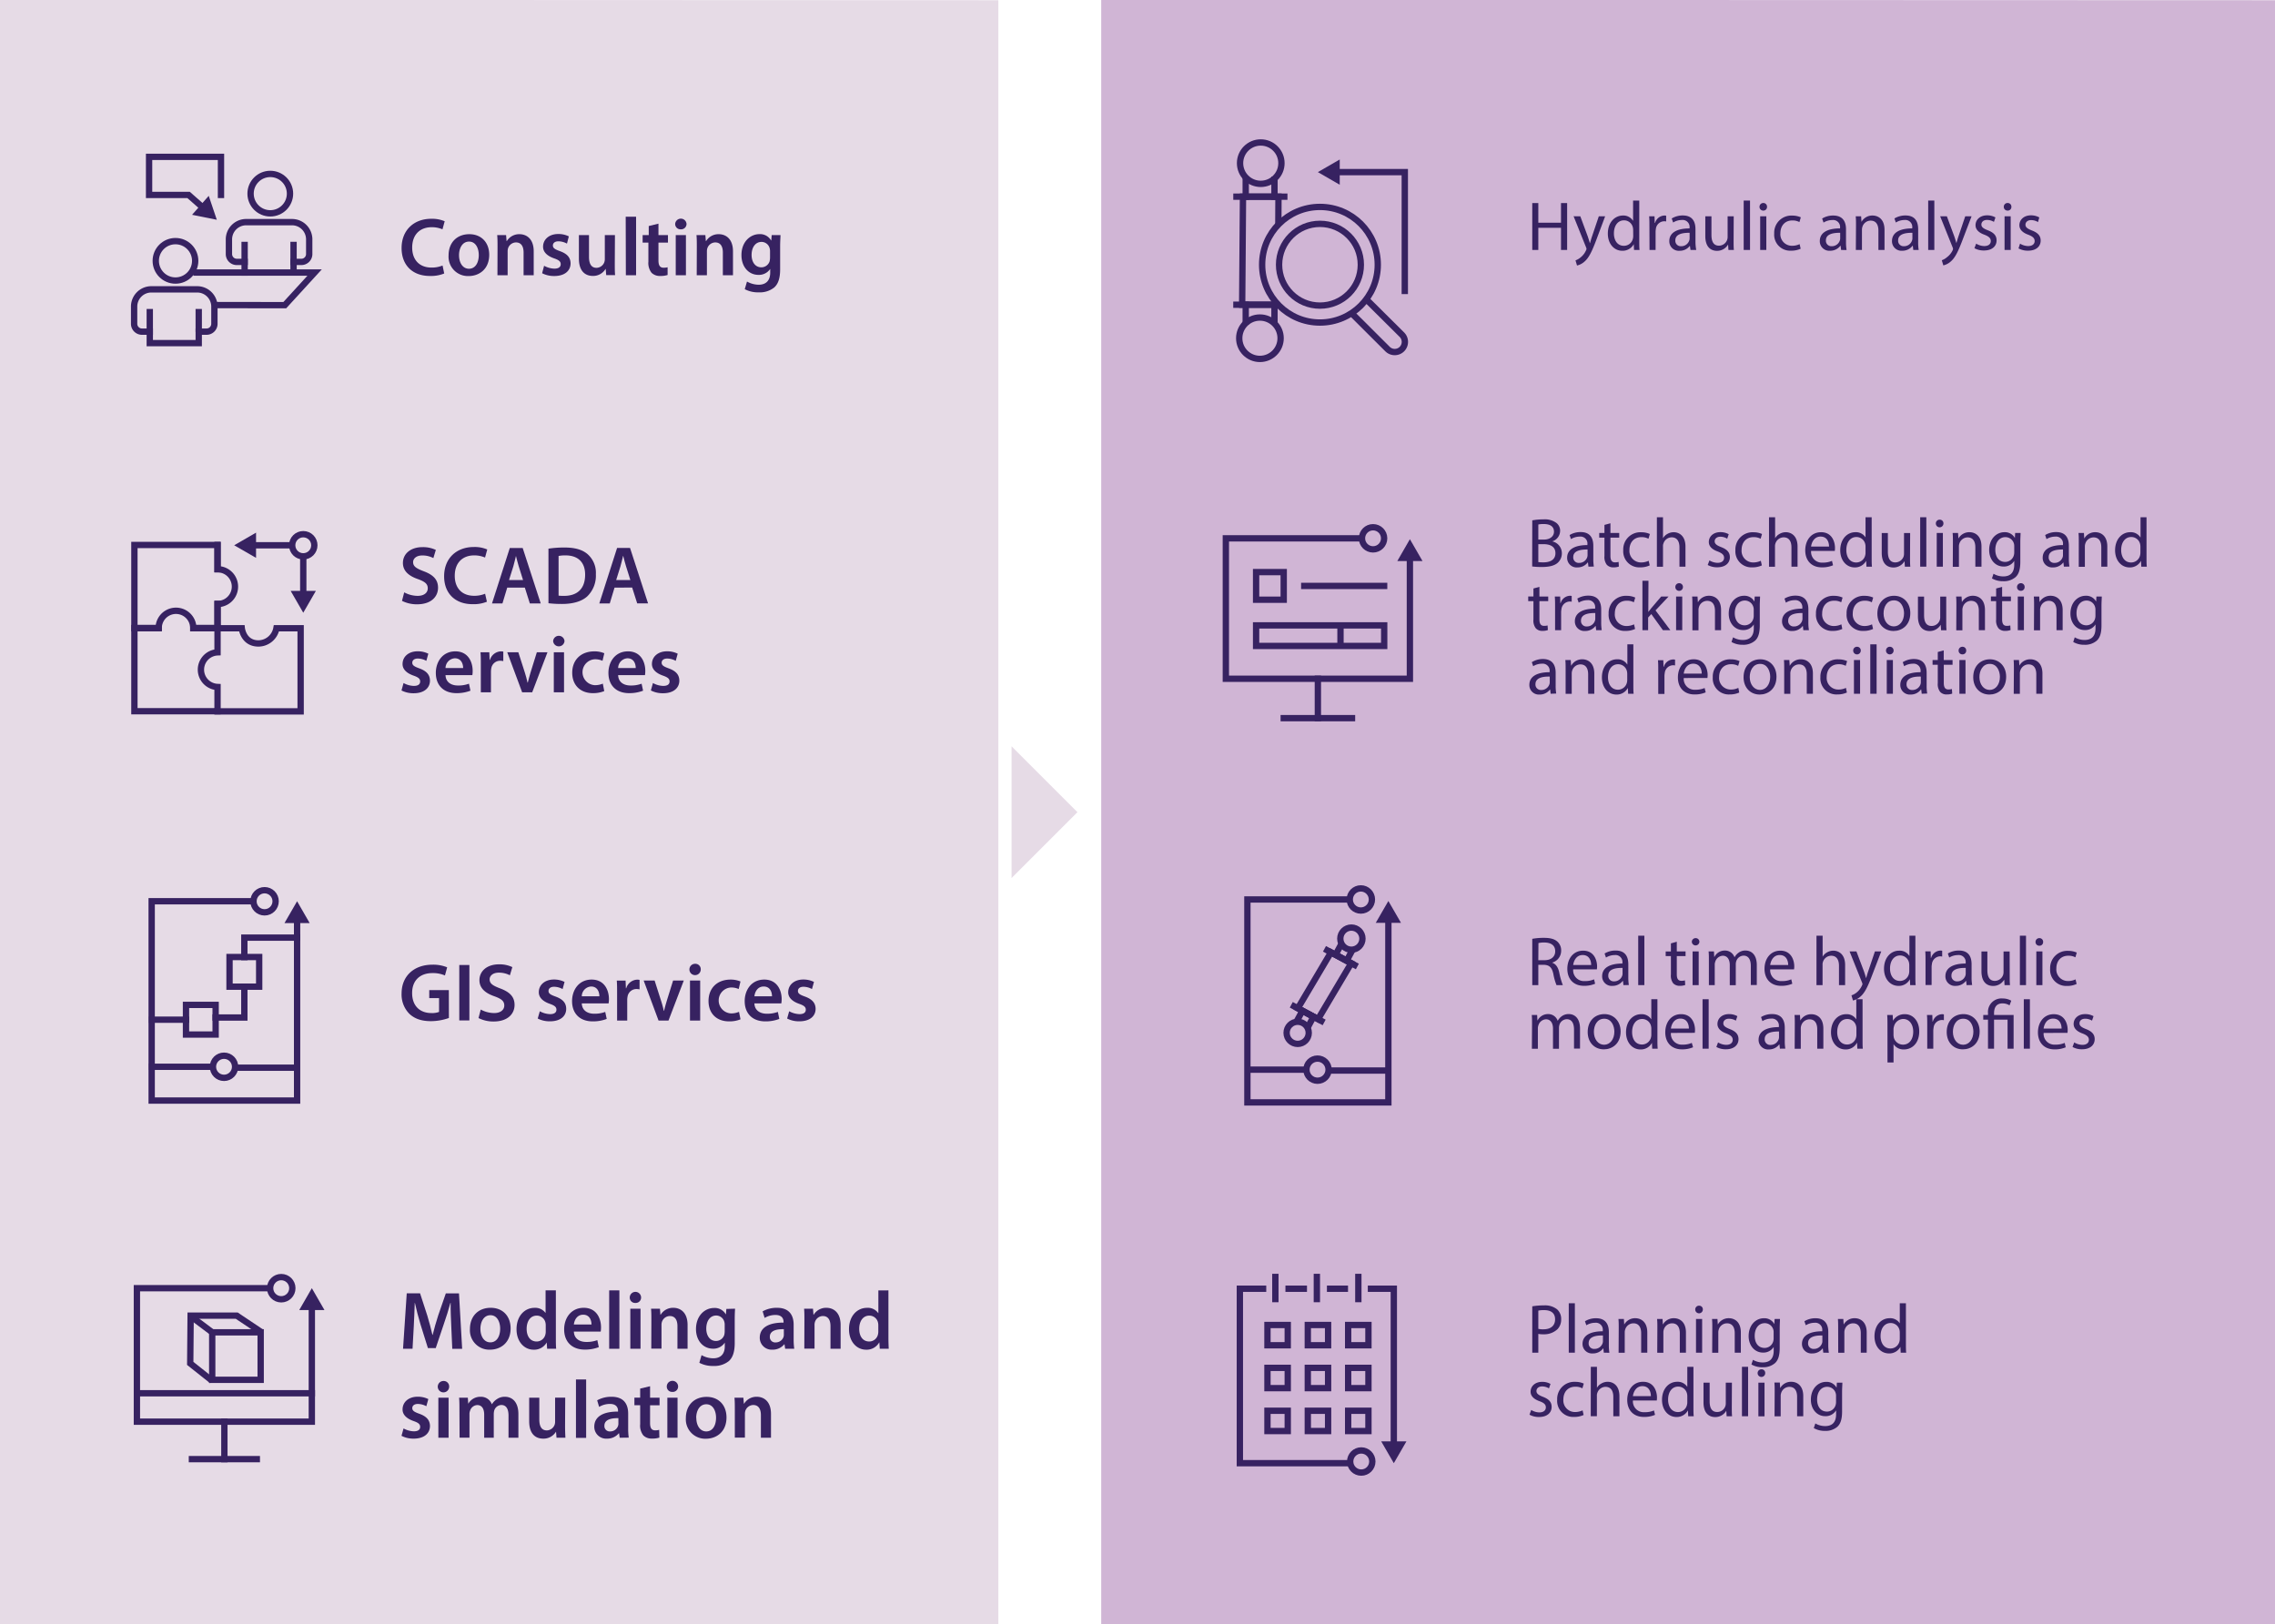 <svg xmlns="http://www.w3.org/2000/svg" viewBox="0 0 718.89 513.4"><defs><style>.cls-1{fill:#d0b5d5;}.cls-2{fill:#e6dbe6;}.cls-3{fill:#372261;}.cls-4,.cls-5{fill:none;stroke:#372261;stroke-miterlimit:10;stroke-width:2px;}.cls-4{stroke-linecap:square;}</style></defs><title>pipeline-scheduling-lrg</title><g id="Layer_3" data-name="Layer 3"><polygon class="cls-1" points="347.98 -0.06 347.98 513.4 718.89 513.4 718.89 0.07 347.98 -0.06"/><polygon class="cls-2" points="0 -0.06 0 513.4 315.47 513.4 315.47 0.07 0 -0.06"/><polygon class="cls-2" points="319.65 235.88 319.65 277.52 340.47 256.7 319.65 235.88"/></g><g id="Layer_1" data-name="Layer 1"><path class="cls-3" d="M486.1,64.18v6.21h7.17V64.18h1.94V79h-1.94v-7H486.1v7h-1.91V64.18Z"/><path class="cls-3" d="M499.37,68.36l2.33,6.3c.24.7.51,1.54.68,2.18h.05c.19-.64.41-1.46.68-2.23l2.11-6.25h2L504.36,76c-1.38,3.65-2.33,5.52-3.65,6.66a5.25,5.25,0,0,1-2.38,1.26l-.48-1.63a5.15,5.15,0,0,0,1.69-1,5.84,5.84,0,0,0,1.63-2.15,1.43,1.43,0,0,0,.16-.47,1.67,1.67,0,0,0-.14-.5l-3.94-9.82Z"/><path class="cls-3" d="M518,63.39V76.26c0,.95,0,2,.09,2.75h-1.74l-.09-1.84h0a4,4,0,0,1-3.63,2.09c-2.57,0-4.56-2.18-4.56-5.42,0-3.54,2.18-5.72,4.78-5.72A3.55,3.55,0,0,1,516,69.75h.05V63.39Zm-1.93,9.31a3.72,3.72,0,0,0-.09-.81,2.85,2.85,0,0,0-2.8-2.25c-2,0-3.19,1.76-3.19,4.12,0,2.15,1.06,3.93,3.15,3.93A2.9,2.9,0,0,0,516,75.38a3.58,3.58,0,0,0,.09-.83Z"/><path class="cls-3" d="M521.21,71.69c0-1.26,0-2.34-.09-3.33h1.7l.07,2.09H523a3.2,3.2,0,0,1,2.95-2.33,1.84,1.84,0,0,1,.55.07V70a2.57,2.57,0,0,0-.66-.07,2.72,2.72,0,0,0-2.6,2.48,6.16,6.16,0,0,0-.08.91V79h-1.92Z"/><path class="cls-3" d="M534.19,79,534,77.67H534a3.94,3.94,0,0,1-3.25,1.59,3,3,0,0,1-3.26-3.06c0-2.58,2.29-4,6.4-4V72a2.2,2.2,0,0,0-2.42-2.47,5.25,5.25,0,0,0-2.77.8l-.44-1.28a6.64,6.64,0,0,1,3.5-.95c3.26,0,4,2.23,4,4.36v4A15.13,15.13,0,0,0,536,79Zm-.28-5.43c-2.11,0-4.51.33-4.51,2.4a1.71,1.71,0,0,0,1.82,1.85A2.65,2.65,0,0,0,533.8,76a2.12,2.12,0,0,0,.11-.61Z"/><path class="cls-3" d="M547.81,76.11c0,1.1,0,2.07.09,2.9h-1.72l-.11-1.73h0a4,4,0,0,1-3.52,2c-1.67,0-3.68-.93-3.68-4.67V68.36h1.94v5.9c0,2,.62,3.39,2.38,3.39a2.79,2.79,0,0,0,2.55-1.76,2.86,2.86,0,0,0,.18-1V68.36h1.93Z"/><path class="cls-3" d="M551,63.39H553V79H551Z"/><path class="cls-3" d="M558.37,65.37a1.14,1.14,0,0,1-1.23,1.19A1.16,1.16,0,0,1,556,65.37a1.18,1.18,0,0,1,1.21-1.21A1.15,1.15,0,0,1,558.37,65.37ZM556.21,79V68.36h1.94V79Z"/><path class="cls-3" d="M569,78.62a7.16,7.16,0,0,1-3.06.61,5.05,5.05,0,0,1-5.3-5.43,5.42,5.42,0,0,1,5.72-5.66,6.55,6.55,0,0,1,2.69.55l-.44,1.5a4.54,4.54,0,0,0-2.25-.51c-2.44,0-3.76,1.81-3.76,4a3.64,3.64,0,0,0,3.7,4,5.51,5.51,0,0,0,2.37-.52Z"/><path class="cls-3" d="M581.78,79l-.16-1.34h-.06a4,4,0,0,1-3.26,1.59,3,3,0,0,1-3.25-3.06c0-2.58,2.28-4,6.4-4V72A2.2,2.2,0,0,0,579,69.55a5.23,5.23,0,0,0-2.77.8l-.44-1.28a6.6,6.6,0,0,1,3.49-.95c3.26,0,4.05,2.23,4.05,4.36v4a15.05,15.05,0,0,0,.18,2.55Zm-.29-5.43c-2.11,0-4.51.33-4.51,2.4a1.72,1.72,0,0,0,1.83,1.85A2.65,2.65,0,0,0,581.38,76a1.83,1.83,0,0,0,.11-.61Z"/><path class="cls-3" d="M586.49,71.25c0-1.1,0-2-.09-2.89h1.71l.11,1.76h0a3.92,3.92,0,0,1,3.52-2c1.47,0,3.76.88,3.76,4.53V79h-1.93V72.88c0-1.72-.64-3.15-2.47-3.15a2.75,2.75,0,0,0-2.6,2,3,3,0,0,0-.13.9V79h-1.93Z"/><path class="cls-3" d="M604.59,79l-.15-1.34h-.07a4,4,0,0,1-3.25,1.59,3,3,0,0,1-3.26-3.06c0-2.58,2.29-4,6.4-4V72a2.2,2.2,0,0,0-2.42-2.47,5.25,5.25,0,0,0-2.77.8l-.44-1.28a6.64,6.64,0,0,1,3.5-.95c3.25,0,4,2.23,4,4.36v4a15.13,15.13,0,0,0,.17,2.55Zm-.28-5.43c-2.12,0-4.51.33-4.51,2.4a1.71,1.71,0,0,0,1.82,1.85A2.65,2.65,0,0,0,604.2,76a2.12,2.12,0,0,0,.11-.61Z"/><path class="cls-3" d="M609.3,63.39h1.94V79H609.3Z"/><path class="cls-3" d="M615.2,68.36l2.33,6.3c.24.7.5,1.54.68,2.18h0c.2-.64.42-1.46.69-2.23l2.11-6.25h2l-2.9,7.6c-1.39,3.65-2.33,5.52-3.65,6.66a5.25,5.25,0,0,1-2.38,1.26l-.48-1.63a5.15,5.15,0,0,0,1.69-1A5.84,5.84,0,0,0,617,79.15a1.36,1.36,0,0,0,.15-.47,1.57,1.57,0,0,0-.13-.5l-3.94-9.82Z"/><path class="cls-3" d="M624.46,77a5,5,0,0,0,2.55.77c1.41,0,2.07-.7,2.07-1.58s-.55-1.43-2-2c-1.92-.68-2.82-1.74-2.82-3,0-1.72,1.39-3.13,3.68-3.13a5.31,5.31,0,0,1,2.61.66l-.48,1.41a4.19,4.19,0,0,0-2.18-.62c-1.14,0-1.78.66-1.78,1.46s.64,1.27,2,1.8c1.85.71,2.8,1.63,2.8,3.21,0,1.87-1.45,3.19-4,3.19a6.1,6.1,0,0,1-3-.72Z"/><path class="cls-3" d="M635.59,65.37a1.14,1.14,0,0,1-1.23,1.19,1.16,1.16,0,0,1-1.17-1.19,1.18,1.18,0,0,1,1.21-1.21A1.15,1.15,0,0,1,635.59,65.37ZM633.43,79V68.36h1.94V79Z"/><path class="cls-3" d="M638.32,77a5,5,0,0,0,2.55.77c1.41,0,2.07-.7,2.07-1.58s-.55-1.43-2-2c-1.92-.68-2.82-1.74-2.82-3,0-1.72,1.39-3.13,3.68-3.13a5.31,5.31,0,0,1,2.61.66L644,70.19a4.19,4.19,0,0,0-2.18-.62c-1.14,0-1.78.66-1.78,1.46s.64,1.27,2,1.8c1.85.71,2.8,1.63,2.8,3.21,0,1.87-1.45,3.19-4,3.19a6.1,6.1,0,0,1-3-.72Z"/><path class="cls-3" d="M484.19,164.47a18.11,18.11,0,0,1,3.5-.31,6.13,6.13,0,0,1,4.07,1.08,3.1,3.1,0,0,1,1.23,2.62,3.52,3.52,0,0,1-2.51,3.25v0a3.82,3.82,0,0,1,3.06,3.72,4,4,0,0,1-1.26,3c-1,.94-2.7,1.38-5.12,1.38a24.15,24.15,0,0,1-3-.17Zm1.91,6.07h1.74c2,0,3.21-1.06,3.21-2.49,0-1.73-1.32-2.42-3.25-2.42a7.84,7.84,0,0,0-1.7.14Zm0,7.11a11.11,11.11,0,0,0,1.61.09c2,0,3.8-.73,3.8-2.89s-1.73-2.86-3.82-2.86H486.1Z"/><path class="cls-3" d="M501.94,179.1l-.15-1.34h-.07a4,4,0,0,1-3.25,1.58,3,3,0,0,1-3.26-3.06c0-2.57,2.29-4,6.4-4v-.22a2.19,2.19,0,0,0-2.42-2.46,5.34,5.34,0,0,0-2.77.79l-.44-1.28a6.64,6.64,0,0,1,3.5-.94c3.25,0,4,2.22,4,4.35v4a15.28,15.28,0,0,0,.17,2.55Zm-.28-5.43c-2.12,0-4.52.33-4.52,2.39a1.71,1.71,0,0,0,1.83,1.85,2.66,2.66,0,0,0,2.58-1.78,2.25,2.25,0,0,0,.11-.62Z"/><path class="cls-3" d="M508.89,165.39v3.06h2.78v1.47h-2.78v5.75c0,1.32.38,2.07,1.46,2.07a4.08,4.08,0,0,0,1.12-.14l.09,1.46a4.89,4.89,0,0,1-1.72.26,2.71,2.71,0,0,1-2.09-.81,4,4,0,0,1-.75-2.78v-5.81h-1.65v-1.47H507V165.9Z"/><path class="cls-3" d="M521.3,178.7a7,7,0,0,1-3.06.62,5.06,5.06,0,0,1-5.3-5.43,5.41,5.41,0,0,1,5.72-5.66,6.55,6.55,0,0,1,2.69.55l-.44,1.5a4.46,4.46,0,0,0-2.25-.51c-2.44,0-3.76,1.8-3.76,4a3.65,3.65,0,0,0,3.7,4,5.49,5.49,0,0,0,2.37-.53Z"/><path class="cls-3" d="M523.57,163.48h1.93v6.64h0a3.54,3.54,0,0,1,1.38-1.36,4,4,0,0,1,2-.55c1.43,0,3.72.88,3.72,4.55v6.34H530.7V173c0-1.71-.64-3.17-2.47-3.17a2.77,2.77,0,0,0-2.59,1.94,2.2,2.2,0,0,0-.14.93v6.42h-1.93Z"/><path class="cls-3" d="M540.18,177.12a5.09,5.09,0,0,0,2.55.77c1.41,0,2.07-.7,2.07-1.58s-.55-1.43-2-2c-1.92-.68-2.82-1.74-2.82-3,0-1.71,1.39-3.12,3.68-3.12a5.31,5.31,0,0,1,2.61.66l-.48,1.41a4.1,4.1,0,0,0-2.18-.62c-1.14,0-1.78.66-1.78,1.45s.64,1.28,2,1.81c1.85.7,2.8,1.63,2.8,3.21,0,1.87-1.45,3.19-4,3.19a6.09,6.09,0,0,1-3-.73Z"/><path class="cls-3" d="M556.74,178.7a7,7,0,0,1-3.06.62,5.06,5.06,0,0,1-5.3-5.43,5.42,5.42,0,0,1,5.72-5.66,6.55,6.55,0,0,1,2.69.55l-.44,1.5a4.43,4.43,0,0,0-2.25-.51c-2.44,0-3.76,1.8-3.76,4a3.66,3.66,0,0,0,3.7,4,5.49,5.49,0,0,0,2.37-.53Z"/><path class="cls-3" d="M559,163.48h1.93v6.64h0a3.61,3.61,0,0,1,1.38-1.36,4,4,0,0,1,2-.55c1.43,0,3.71.88,3.71,4.55v6.34h-1.93V173c0-1.71-.64-3.17-2.47-3.17a2.77,2.77,0,0,0-2.59,1.94,2.37,2.37,0,0,0-.14.93v6.42H559Z"/><path class="cls-3" d="M572.3,174.13a3.4,3.4,0,0,0,3.65,3.69,7,7,0,0,0,2.95-.55l.33,1.39a8.61,8.61,0,0,1-3.55.66c-3.27,0-5.23-2.16-5.23-5.37s1.89-5.74,5-5.74c3.48,0,4.4,3.06,4.4,5a8.16,8.16,0,0,1-.06.91Zm5.67-1.39c0-1.23-.5-3.15-2.68-3.15-2,0-2.82,1.81-3,3.15Z"/><path class="cls-3" d="M591.44,163.48v12.87c0,1,0,2,.09,2.75h-1.74l-.09-1.85h0a4,4,0,0,1-3.64,2.09c-2.57,0-4.55-2.18-4.55-5.41,0-3.54,2.18-5.72,4.77-5.72a3.58,3.58,0,0,1,3.22,1.63h0v-6.36Zm-1.94,9.31a3.22,3.22,0,0,0-.09-.82,2.84,2.84,0,0,0-2.79-2.24c-2,0-3.19,1.76-3.19,4.11,0,2.16,1.05,3.94,3.14,3.94a2.91,2.91,0,0,0,2.84-2.31,3.18,3.18,0,0,0,.09-.84Z"/><path class="cls-3" d="M603.56,176.2c0,1.1,0,2.06.09,2.9h-1.72l-.11-1.74h0a4,4,0,0,1-3.52,2c-1.68,0-3.68-.92-3.68-4.66v-6.23h1.94v5.9c0,2,.61,3.39,2.37,3.39a2.82,2.82,0,0,0,2.56-1.76,2.86,2.86,0,0,0,.17-1v-6.54h1.94Z"/><path class="cls-3" d="M606.77,163.48h1.94V179.1h-1.94Z"/><path class="cls-3" d="M614.12,165.46a1.2,1.2,0,0,1-2.4,0,1.18,1.18,0,0,1,1.21-1.21A1.15,1.15,0,0,1,614.12,165.46ZM612,179.1V168.45h1.94V179.1Z"/><path class="cls-3" d="M617.11,171.33c0-1.1,0-2-.09-2.88h1.72l.11,1.76h0a3.92,3.92,0,0,1,3.52-2c1.48,0,3.77.88,3.77,4.53v6.36h-1.94V173c0-1.72-.64-3.15-2.47-3.15a2.76,2.76,0,0,0-2.59,2,2.71,2.71,0,0,0-.13.9v6.4h-1.94Z"/><path class="cls-3" d="M638.49,168.45c0,.77-.08,1.63-.08,2.93v6.18c0,2.44-.49,3.94-1.52,4.86A5.65,5.65,0,0,1,633,183.7a6.92,6.92,0,0,1-3.55-.88l.49-1.48a6,6,0,0,0,3.12.84c2,0,3.43-1,3.43-3.72v-1.19h0a3.8,3.8,0,0,1-3.39,1.79c-2.64,0-4.53-2.25-4.53-5.2,0-3.61,2.35-5.65,4.8-5.65a3.55,3.55,0,0,1,3.32,1.85h0l.09-1.61Zm-2,4.2a2.72,2.72,0,0,0-.11-.88,2.78,2.78,0,0,0-2.7-2c-1.85,0-3.17,1.56-3.17,4,0,2.09,1,3.83,3.14,3.83a2.84,2.84,0,0,0,2.69-2,3.34,3.34,0,0,0,.15-1Z"/><path class="cls-3" d="M652.18,179.1l-.16-1.34H652a4,4,0,0,1-3.26,1.58,3,3,0,0,1-3.26-3.06c0-2.57,2.29-4,6.41-4v-.22a2.19,2.19,0,0,0-2.42-2.46,5.38,5.38,0,0,0-2.78.79l-.43-1.28a6.6,6.6,0,0,1,3.49-.94c3.26,0,4,2.22,4,4.35v4a15.21,15.21,0,0,0,.18,2.55Zm-.29-5.43c-2.11,0-4.51.33-4.51,2.39a1.71,1.71,0,0,0,1.83,1.85,2.65,2.65,0,0,0,2.57-1.78,1.93,1.93,0,0,0,.11-.62Z"/><path class="cls-3" d="M656.89,171.33c0-1.1,0-2-.09-2.88h1.71l.11,1.76h0a3.92,3.92,0,0,1,3.52-2c1.47,0,3.76.88,3.76,4.53v6.36H664V173c0-1.72-.63-3.15-2.46-3.15a2.76,2.76,0,0,0-2.6,2,3,3,0,0,0-.13.9v6.4h-1.93Z"/><path class="cls-3" d="M678.29,163.48v12.87c0,1,0,2,.09,2.75h-1.74l-.09-1.85h0a3.93,3.93,0,0,1-3.63,2.09c-2.57,0-4.56-2.18-4.56-5.41,0-3.54,2.18-5.72,4.78-5.72a3.55,3.55,0,0,1,3.21,1.63h.05v-6.36Zm-1.93,9.31a3.75,3.75,0,0,0-.09-.82,2.85,2.85,0,0,0-2.8-2.24c-2,0-3.19,1.76-3.19,4.11,0,2.16,1.06,3.94,3.15,3.94a2.91,2.91,0,0,0,2.84-2.31,3.67,3.67,0,0,0,.09-.84Z"/><path class="cls-3" d="M486.45,185.48v3.06h2.78V190h-2.78v5.74c0,1.32.38,2.07,1.46,2.07a4.16,4.16,0,0,0,1.12-.13l.09,1.45a4.63,4.63,0,0,1-1.72.27,2.68,2.68,0,0,1-2.09-.82,3.94,3.94,0,0,1-.75-2.77V190h-1.65v-1.47h1.65V186Z"/><path class="cls-3" d="M491.4,191.86c0-1.25,0-2.33-.09-3.32H493l.07,2.09h.08a3.2,3.2,0,0,1,2.95-2.33,2.26,2.26,0,0,1,.55.06v1.83a2.57,2.57,0,0,0-.66-.07,2.72,2.72,0,0,0-2.59,2.49,4.8,4.8,0,0,0-.09.9v5.68H491.4Z"/><path class="cls-3" d="M504.38,199.19l-.15-1.34h-.07a4,4,0,0,1-3.25,1.58,3,3,0,0,1-3.26-3.06c0-2.57,2.29-4,6.4-4v-.22a2.19,2.19,0,0,0-2.42-2.46,5.25,5.25,0,0,0-2.77.79l-.44-1.28a6.64,6.64,0,0,1,3.5-.94c3.26,0,4.05,2.22,4.05,4.35v4a15.33,15.33,0,0,0,.17,2.56Zm-.28-5.44c-2.11,0-4.51.33-4.51,2.4a1.71,1.71,0,0,0,1.82,1.85,2.66,2.66,0,0,0,2.58-1.78,2.25,2.25,0,0,0,.11-.62Z"/><path class="cls-3" d="M516.68,198.79a7,7,0,0,1-3.06.62,5.06,5.06,0,0,1-5.3-5.44,5.41,5.41,0,0,1,5.72-5.65,6.39,6.39,0,0,1,2.69.55l-.44,1.49a4.58,4.58,0,0,0-2.25-.5c-2.44,0-3.76,1.8-3.76,4a3.65,3.65,0,0,0,3.7,4,5.49,5.49,0,0,0,2.37-.53Z"/><path class="cls-3" d="M520.86,193.42h0c.26-.37.63-.83.94-1.21l3.13-3.67h2.33l-4.12,4.38,4.69,6.27h-2.35l-3.68-5.11-1,1.1v4H519V183.56h1.91Z"/><path class="cls-3" d="M531.8,185.55a1.2,1.2,0,0,1-2.4,0,1.18,1.18,0,0,1,1.21-1.22A1.16,1.16,0,0,1,531.8,185.55Zm-2.16,13.64V188.54h1.94v10.65Z"/><path class="cls-3" d="M534.79,191.42c0-1.1,0-2-.09-2.88h1.71l.11,1.76h.05a3.92,3.92,0,0,1,3.52-2c1.47,0,3.76.88,3.76,4.53v6.36h-1.93v-6.14c0-1.72-.64-3.15-2.47-3.15a2.76,2.76,0,0,0-2.6,2,3,3,0,0,0-.13.9v6.41h-1.93Z"/><path class="cls-3" d="M556.17,188.54c0,.77-.09,1.63-.09,2.92v6.19c0,2.44-.48,3.94-1.51,4.86a5.66,5.66,0,0,1-3.88,1.28,6.91,6.91,0,0,1-3.54-.88l.49-1.48a6,6,0,0,0,3.12.84c2,0,3.43-1,3.43-3.72v-1.19h0a3.81,3.81,0,0,1-3.39,1.78c-2.64,0-4.53-2.24-4.53-5.19,0-3.61,2.35-5.65,4.79-5.65a3.56,3.56,0,0,1,3.33,1.84h0l.09-1.6Zm-2,4.2a2.69,2.69,0,0,0-.11-.88,2.8,2.8,0,0,0-2.71-2.05c-1.84,0-3.17,1.57-3.17,4,0,2.09,1.06,3.83,3.15,3.83a2.84,2.84,0,0,0,2.69-2,3.4,3.4,0,0,0,.15-1Z"/><path class="cls-3" d="M569.85,199.19l-.15-1.34h-.06a4,4,0,0,1-3.26,1.58,3,3,0,0,1-3.26-3.06c0-2.57,2.29-4,6.4-4v-.22a2.19,2.19,0,0,0-2.42-2.46,5.25,5.25,0,0,0-2.77.79l-.44-1.28a6.64,6.64,0,0,1,3.5-.94c3.26,0,4.05,2.22,4.05,4.35v4a14.27,14.27,0,0,0,.18,2.56Zm-.28-5.44c-2.11,0-4.51.33-4.51,2.4a1.71,1.71,0,0,0,1.82,1.85,2.66,2.66,0,0,0,2.58-1.78,2.25,2.25,0,0,0,.11-.62Z"/><path class="cls-3" d="M582.15,198.79a7,7,0,0,1-3,.62,5.06,5.06,0,0,1-5.31-5.44,5.41,5.41,0,0,1,5.72-5.65,6.39,6.39,0,0,1,2.69.55l-.44,1.49a4.55,4.55,0,0,0-2.25-.5c-2.44,0-3.76,1.8-3.76,4a3.65,3.65,0,0,0,3.7,4,5.49,5.49,0,0,0,2.37-.53Z"/><path class="cls-3" d="M591.88,198.79a7.05,7.05,0,0,1-3.06.62,5.06,5.06,0,0,1-5.3-5.44,5.4,5.4,0,0,1,5.72-5.65,6.38,6.38,0,0,1,2.68.55l-.44,1.49a4.54,4.54,0,0,0-2.24-.5c-2.45,0-3.77,1.8-3.77,4a3.66,3.66,0,0,0,3.7,4,5.55,5.55,0,0,0,2.38-.53Z"/><path class="cls-3" d="M603.65,193.77c0,3.94-2.73,5.66-5.3,5.66-2.89,0-5.11-2.11-5.11-5.48,0-3.56,2.33-5.65,5.28-5.65S603.65,190.52,603.65,193.77Zm-8.45.11c0,2.34,1.34,4.1,3.23,4.1s3.24-1.74,3.24-4.14c0-1.8-.9-4.09-3.19-4.09S595.2,191.86,595.2,193.88Z"/><path class="cls-3" d="M615,196.28c0,1.1,0,2.07.09,2.91h-1.72l-.11-1.74h0a4,4,0,0,1-3.52,2c-1.68,0-3.68-.92-3.68-4.67v-6.22H608v5.89c0,2,.61,3.39,2.37,3.39a2.7,2.7,0,0,0,2.73-2.75v-6.53H615Z"/><path class="cls-3" d="M618.21,191.42c0-1.1,0-2-.09-2.88h1.72l.11,1.76h0a3.92,3.92,0,0,1,3.52-2c1.48,0,3.77.88,3.77,4.53v6.36h-1.94v-6.14c0-1.72-.64-3.15-2.47-3.15a2.75,2.75,0,0,0-2.59,2,2.71,2.71,0,0,0-.13.9v6.41h-1.94Z"/><path class="cls-3" d="M632.66,185.48v3.06h2.78V190h-2.78v5.74c0,1.32.38,2.07,1.46,2.07a4.16,4.16,0,0,0,1.12-.13l.09,1.45a4.63,4.63,0,0,1-1.72.27,2.68,2.68,0,0,1-2.09-.82,3.94,3.94,0,0,1-.75-2.77V190h-1.65v-1.47h1.65V186Z"/><path class="cls-3" d="M639.77,185.55a1.14,1.14,0,0,1-1.23,1.18,1.15,1.15,0,0,1-1.17-1.18,1.19,1.19,0,0,1,1.21-1.22A1.15,1.15,0,0,1,639.77,185.55Zm-2.16,13.64V188.54h1.94v10.65Z"/><path class="cls-3" d="M642.76,191.42c0-1.1,0-2-.09-2.88h1.72l.11,1.76h0a3.92,3.92,0,0,1,3.52-2c1.48,0,3.77.88,3.77,4.53v6.36h-1.94v-6.14c0-1.72-.64-3.15-2.46-3.15a2.75,2.75,0,0,0-2.6,2,2.71,2.71,0,0,0-.13.9v6.41h-1.94Z"/><path class="cls-3" d="M664.15,188.54c0,.77-.09,1.63-.09,2.92v6.19c0,2.44-.49,3.94-1.52,4.86a5.63,5.63,0,0,1-3.87,1.28,6.85,6.85,0,0,1-3.54-.88l.48-1.48a6,6,0,0,0,3.12.84c2,0,3.44-1,3.44-3.72v-1.19h0a3.8,3.8,0,0,1-3.39,1.78c-2.64,0-4.53-2.24-4.53-5.19,0-3.61,2.36-5.65,4.8-5.65a3.53,3.53,0,0,1,3.32,1.84h0l.09-1.6Zm-2,4.2a2.69,2.69,0,0,0-.11-.88,2.78,2.78,0,0,0-2.7-2.05c-1.85,0-3.17,1.57-3.17,4,0,2.09,1.06,3.83,3.15,3.83a2.84,2.84,0,0,0,2.68-2,3.4,3.4,0,0,0,.15-1Z"/><path class="cls-3" d="M490,219.27l-.16-1.34h-.06a4,4,0,0,1-3.26,1.59,3,3,0,0,1-3.25-3.06c0-2.58,2.28-4,6.4-4v-.22a2.2,2.2,0,0,0-2.42-2.47,5.31,5.31,0,0,0-2.77.79l-.44-1.27a6.6,6.6,0,0,1,3.49-1c3.26,0,4.05,2.22,4.05,4.36v4a15.13,15.13,0,0,0,.18,2.55Zm-.29-5.43c-2.11-.05-4.51.33-4.51,2.4a1.71,1.71,0,0,0,1.83,1.84,2.65,2.65,0,0,0,2.57-1.78,1.92,1.92,0,0,0,.11-.61Z"/><path class="cls-3" d="M494.73,211.51c0-1.1,0-2-.09-2.89h1.71l.11,1.76h.05a3.92,3.92,0,0,1,3.52-2c1.47,0,3.76.88,3.76,4.53v6.36h-1.94v-6.14c0-1.71-.63-3.14-2.46-3.14a2.75,2.75,0,0,0-2.6,2,3,3,0,0,0-.13.9v6.4h-1.93Z"/><path class="cls-3" d="M516.13,203.65v12.87c0,.95,0,2,.09,2.75h-1.74l-.09-1.85h0a3.94,3.94,0,0,1-3.63,2.1c-2.58,0-4.56-2.18-4.56-5.42,0-3.54,2.18-5.72,4.78-5.72a3.55,3.55,0,0,1,3.21,1.63h.05v-6.36ZM514.2,213a3.88,3.88,0,0,0-.09-.82,2.85,2.85,0,0,0-2.8-2.24c-2,0-3.19,1.76-3.19,4.11,0,2.16,1.06,3.94,3.15,3.94a2.91,2.91,0,0,0,2.84-2.31,3.64,3.64,0,0,0,.09-.83Z"/><path class="cls-3" d="M524,212c0-1.26,0-2.34-.09-3.33h1.69l.07,2.09h.09a3.19,3.19,0,0,1,3-2.33,1.88,1.88,0,0,1,.55.07v1.82a3.23,3.23,0,0,0-.66-.06,2.71,2.71,0,0,0-2.6,2.48,6.09,6.09,0,0,0-.09.91v5.67H524Z"/><path class="cls-3" d="M532.06,214.3a3.41,3.41,0,0,0,3.65,3.7,7.14,7.14,0,0,0,2.95-.55l.33,1.38a8.59,8.59,0,0,1-3.54.66c-3.28,0-5.24-2.15-5.24-5.37s1.89-5.74,5-5.74c3.47,0,4.4,3.06,4.4,5a7.65,7.65,0,0,1-.07.9Zm5.68-1.39c0-1.23-.51-3.14-2.69-3.14-2,0-2.82,1.8-3,3.14Z"/><path class="cls-3" d="M549.59,218.88a7.15,7.15,0,0,1-3.05.61,5.06,5.06,0,0,1-5.31-5.43A5.42,5.42,0,0,1,547,208.4a6.55,6.55,0,0,1,2.69.55l-.44,1.5a4.54,4.54,0,0,0-2.25-.51c-2.44,0-3.76,1.81-3.76,4a3.65,3.65,0,0,0,3.7,4,5.35,5.35,0,0,0,2.37-.53Z"/><path class="cls-3" d="M561.36,213.86c0,3.94-2.72,5.66-5.3,5.66-2.88,0-5.1-2.12-5.1-5.48,0-3.57,2.33-5.66,5.28-5.66S561.36,210.6,561.36,213.86Zm-8.45.11c0,2.33,1.35,4.09,3.24,4.09s3.23-1.74,3.23-4.13c0-1.81-.9-4.1-3.19-4.1S552.91,212,552.91,214Z"/><path class="cls-3" d="M563.8,211.51c0-1.1,0-2-.08-2.89h1.71l.11,1.76h.05a3.91,3.91,0,0,1,3.52-2c1.47,0,3.76.88,3.76,4.53v6.36h-1.94v-6.14c0-1.71-.63-3.14-2.46-3.14a2.75,2.75,0,0,0-2.6,2,2.71,2.71,0,0,0-.13.9v6.4H563.8Z"/><path class="cls-3" d="M583.61,218.88a7.24,7.24,0,0,1-3.06.61,5.06,5.06,0,0,1-5.31-5.43A5.42,5.42,0,0,1,581,208.4a6.54,6.54,0,0,1,2.68.55l-.44,1.5a4.52,4.52,0,0,0-2.24-.51c-2.45,0-3.77,1.81-3.77,4a3.66,3.66,0,0,0,3.7,4,5.4,5.4,0,0,0,2.38-.53Z"/><path class="cls-3" d="M588,205.63a1.2,1.2,0,0,1-2.4,0,1.18,1.18,0,0,1,1.21-1.21A1.16,1.16,0,0,1,588,205.63Zm-2.16,13.64V208.62h1.94v10.65Z"/><path class="cls-3" d="M591,203.65H593v15.62H591Z"/><path class="cls-3" d="M598.37,205.63a1.2,1.2,0,0,1-2.4,0,1.18,1.18,0,0,1,1.21-1.21A1.16,1.16,0,0,1,598.37,205.63Zm-2.16,13.64V208.62h1.94v10.65Z"/><path class="cls-3" d="M607.25,219.27l-.15-1.34H607a3.94,3.94,0,0,1-3.25,1.59,3,3,0,0,1-3.26-3.06c0-2.58,2.29-4,6.4-4v-.22a2.2,2.2,0,0,0-2.42-2.47,5.34,5.34,0,0,0-2.77.79l-.44-1.27a6.64,6.64,0,0,1,3.5-1c3.26,0,4.05,2.22,4.05,4.36v4a14.15,14.15,0,0,0,.18,2.55Zm-.28-5.43c-2.11-.05-4.51.33-4.51,2.4a1.7,1.7,0,0,0,1.82,1.84,2.66,2.66,0,0,0,2.58-1.78,2.25,2.25,0,0,0,.11-.61Z"/><path class="cls-3" d="M614.21,205.56v3.06H617v1.48h-2.77v5.74c0,1.32.37,2.07,1.45,2.07a4.62,4.62,0,0,0,1.12-.13l.09,1.45a4.89,4.89,0,0,1-1.72.26,2.67,2.67,0,0,1-2.09-.81,3.94,3.94,0,0,1-.75-2.77V210.1h-1.65v-1.48h1.65v-2.55Z"/><path class="cls-3" d="M621.31,205.63a1.14,1.14,0,0,1-1.23,1.19,1.16,1.16,0,0,1-1.17-1.19,1.18,1.18,0,0,1,1.21-1.21A1.15,1.15,0,0,1,621.31,205.63Zm-2.15,13.64V208.62h1.93v10.65Z"/><path class="cls-3" d="M633.94,213.86c0,3.94-2.73,5.66-5.3,5.66-2.88,0-5.11-2.12-5.11-5.48,0-3.57,2.34-5.66,5.28-5.66S633.94,210.6,633.94,213.86Zm-8.45.11c0,2.33,1.34,4.09,3.24,4.09s3.23-1.74,3.23-4.13c0-1.81-.9-4.1-3.19-4.1S625.49,212,625.49,214Z"/><path class="cls-3" d="M636.38,211.51c0-1.1,0-2-.09-2.89H638l.11,1.76h0a3.92,3.92,0,0,1,3.52-2c1.48,0,3.77.88,3.77,4.53v6.36h-1.94v-6.14c0-1.71-.64-3.14-2.46-3.14a2.75,2.75,0,0,0-2.6,2,2.71,2.71,0,0,0-.13.9v6.4h-1.94Z"/><path class="cls-3" d="M484.19,296.73a19.72,19.72,0,0,1,3.67-.31c2.05,0,3.37.37,4.29,1.21a3.69,3.69,0,0,1,1.17,2.82,3.89,3.89,0,0,1-2.8,3.78v.07c1.15.39,1.83,1.45,2.18,3a23.68,23.68,0,0,0,1.15,4.07h-2a17.91,17.91,0,0,1-1-3.54c-.44-2.05-1.24-2.82-3-2.89H486.1v6.43h-1.91Zm1.91,6.75h2c2.05,0,3.34-1.12,3.34-2.81,0-1.92-1.38-2.75-3.41-2.78a7.72,7.72,0,0,0-1.89.18Z"/><path class="cls-3" d="M497.12,306.39a3.41,3.41,0,0,0,3.66,3.69,6.93,6.93,0,0,0,2.94-.55l.33,1.39a8.55,8.55,0,0,1-3.54.66c-3.28,0-5.24-2.16-5.24-5.37s1.9-5.74,5-5.74c3.48,0,4.4,3.06,4.4,5a6,6,0,0,1-.07.91ZM502.8,305c0-1.23-.51-3.15-2.68-3.15-2,0-2.82,1.81-3,3.15Z"/><path class="cls-3" d="M513,311.36l-.15-1.34h-.07a4,4,0,0,1-3.25,1.58,3,3,0,0,1-3.26-3.06c0-2.57,2.29-4,6.4-4v-.22a2.19,2.19,0,0,0-2.42-2.46,5.34,5.34,0,0,0-2.77.79l-.44-1.28a6.64,6.64,0,0,1,3.5-.94c3.26,0,4,2.22,4,4.35v4a15.28,15.28,0,0,0,.17,2.55Zm-.28-5.43c-2.11-.05-4.51.33-4.51,2.39a1.71,1.71,0,0,0,1.82,1.85,2.66,2.66,0,0,0,2.58-1.78,2.25,2.25,0,0,0,.11-.62Z"/><path class="cls-3" d="M517.67,295.74h1.94v15.62h-1.94Z"/><path class="cls-3" d="M529.86,297.65v3.06h2.77v1.47h-2.77v5.75c0,1.32.37,2.07,1.45,2.07a4,4,0,0,0,1.12-.14l.09,1.46a4.82,4.82,0,0,1-1.71.26,2.73,2.73,0,0,1-2.1-.81A4,4,0,0,1,528,308v-5.81h-1.65v-1.47H528v-2.55Z"/><path class="cls-3" d="M537,297.72a1.2,1.2,0,0,1-2.39,0,1.18,1.18,0,0,1,1.21-1.21A1.15,1.15,0,0,1,537,297.72Zm-2.15,13.64V300.71h1.93v10.65Z"/><path class="cls-3" d="M540,303.59c0-1.1,0-2-.09-2.88h1.69l.09,1.72h.07a3.65,3.65,0,0,1,3.34-2,3.17,3.17,0,0,1,3,2.13h0a4.41,4.41,0,0,1,1.19-1.38,3.6,3.6,0,0,1,2.35-.75c1.41,0,3.5.92,3.5,4.62v6.27h-1.89v-6c0-2.05-.75-3.28-2.31-3.28a2.52,2.52,0,0,0-2.29,1.76,3.19,3.19,0,0,0-.15,1v6.58h-1.9V305c0-1.7-.74-2.93-2.22-2.93A2.65,2.65,0,0,0,542,304a2.61,2.61,0,0,0-.15.94v6.43H540Z"/><path class="cls-3" d="M559.38,306.39a3.41,3.41,0,0,0,3.65,3.69,7,7,0,0,0,3-.55l.33,1.39a8.55,8.55,0,0,1-3.54.66c-3.28,0-5.24-2.16-5.24-5.37s1.9-5.74,5-5.74c3.48,0,4.4,3.06,4.4,5a6,6,0,0,1-.07.91Zm5.68-1.39c0-1.23-.51-3.15-2.69-3.15-2,0-2.81,1.81-3,3.15Z"/><path class="cls-3" d="M574,295.74h1.94v6.64h0a3.57,3.57,0,0,1,1.39-1.36,4,4,0,0,1,2-.55c1.43,0,3.72.88,3.72,4.55v6.34h-1.94v-6.12c0-1.71-.64-3.17-2.47-3.17a2.77,2.77,0,0,0-2.59,1.94,2.33,2.33,0,0,0-.13.92v6.43H574Z"/><path class="cls-3" d="M586.62,300.71,589,307c.24.71.51,1.54.68,2.18h0c.19-.64.41-1.45.68-2.22l2.11-6.25h2l-2.91,7.59c-1.38,3.65-2.33,5.52-3.65,6.67a5.31,5.31,0,0,1-2.38,1.25l-.48-1.63a5.1,5.1,0,0,0,1.69-.94,5.89,5.89,0,0,0,1.63-2.16,1.39,1.39,0,0,0,.16-.46,1.79,1.79,0,0,0-.14-.51l-3.93-9.81Z"/><path class="cls-3" d="M605.25,295.74v12.87c0,.95,0,2,.09,2.75H603.6l-.08-1.85h0a3.93,3.93,0,0,1-3.63,2.09c-2.57,0-4.55-2.18-4.55-5.41,0-3.54,2.17-5.72,4.77-5.72a3.55,3.55,0,0,1,3.21,1.63h.05v-6.36Zm-1.93,9.31a3.75,3.75,0,0,0-.09-.82,2.85,2.85,0,0,0-2.8-2.24c-2,0-3.19,1.76-3.19,4.11,0,2.16,1.06,3.94,3.15,3.94a2.91,2.91,0,0,0,2.84-2.31,3.67,3.67,0,0,0,.09-.84Z"/><path class="cls-3" d="M608.46,304c0-1.25,0-2.33-.08-3.32h1.69l.07,2.09h.08a3.2,3.2,0,0,1,2.95-2.33,2.26,2.26,0,0,1,.55.06v1.83a3.11,3.11,0,0,0-.66-.07,2.72,2.72,0,0,0-2.59,2.49,4.89,4.89,0,0,0-.09.9v5.68h-1.92Z"/><path class="cls-3" d="M621.44,311.36l-.15-1.34h-.06A4,4,0,0,1,618,311.6a3,3,0,0,1-3.26-3.06c0-2.57,2.29-4,6.4-4v-.22a2.19,2.19,0,0,0-2.42-2.46,5.34,5.34,0,0,0-2.77.79l-.44-1.28a6.64,6.64,0,0,1,3.5-.94c3.26,0,4,2.22,4,4.35v4a14.22,14.22,0,0,0,.18,2.55Zm-.28-5.43c-2.11-.05-4.51.33-4.51,2.39a1.71,1.71,0,0,0,1.82,1.85,2.66,2.66,0,0,0,2.58-1.78,2.25,2.25,0,0,0,.11-.62Z"/><path class="cls-3" d="M635.06,308.46c0,1.1,0,2.06.09,2.9h-1.72l-.11-1.74h0a4,4,0,0,1-3.52,2c-1.67,0-3.67-.92-3.67-4.66v-6.23H628v5.9c0,2,.62,3.39,2.38,3.39a2.8,2.8,0,0,0,2.55-1.76,2.86,2.86,0,0,0,.18-1v-6.54h1.93Z"/><path class="cls-3" d="M638.27,295.74h1.94v15.62h-1.94Z"/><path class="cls-3" d="M645.62,297.72a1.14,1.14,0,0,1-1.23,1.19,1.16,1.16,0,0,1-1.17-1.19,1.18,1.18,0,0,1,1.21-1.21A1.15,1.15,0,0,1,645.62,297.72Zm-2.15,13.64V300.71h1.93v10.65Z"/><path class="cls-3" d="M656.2,311a7,7,0,0,1-3.05.62,5.06,5.06,0,0,1-5.31-5.44,5.41,5.41,0,0,1,5.72-5.65,6.55,6.55,0,0,1,2.69.55l-.44,1.5a4.43,4.43,0,0,0-2.25-.51c-2.44,0-3.76,1.8-3.76,4a3.66,3.66,0,0,0,3.7,4,5.49,5.49,0,0,0,2.37-.53Z"/><path class="cls-3" d="M484.12,323.68c0-1.1,0-2-.09-2.88h1.7l.09,1.71h.06a3.69,3.69,0,0,1,3.35-2,3.14,3.14,0,0,1,3,2.14h0a4.34,4.34,0,0,1,1.19-1.39,3.66,3.66,0,0,1,2.36-.75c1.41,0,3.5.93,3.5,4.63v6.27h-1.9v-6c0-2.05-.75-3.28-2.31-3.28a2.5,2.5,0,0,0-2.29,1.76,3.47,3.47,0,0,0-.15,1v6.58h-1.89v-6.39c0-1.69-.75-2.92-2.22-2.92a2.65,2.65,0,0,0-2.4,1.93,2.71,2.71,0,0,0-.16.95v6.43h-1.89Z"/><path class="cls-3" d="M512.11,326c0,3.94-2.73,5.66-5.31,5.66-2.88,0-5.1-2.11-5.1-5.48,0-3.57,2.33-5.66,5.28-5.66S512.11,322.78,512.11,326Zm-8.45.11c0,2.33,1.34,4.1,3.23,4.1s3.24-1.74,3.24-4.14c0-1.81-.91-4.09-3.19-4.09S503.66,324.12,503.66,326.14Z"/><path class="cls-3" d="M523.74,315.82V328.7c0,.94,0,2,.09,2.75h-1.74L522,329.6h0a3.93,3.93,0,0,1-3.63,2.09c-2.57,0-4.55-2.18-4.55-5.42,0-3.54,2.18-5.72,4.77-5.72a3.55,3.55,0,0,1,3.21,1.63h0v-6.36Zm-1.93,9.31a3.2,3.2,0,0,0-.09-.81,2.84,2.84,0,0,0-2.79-2.25c-2,0-3.19,1.76-3.19,4.12,0,2.15,1,3.94,3.14,3.94a2.91,2.91,0,0,0,2.84-2.32,3.11,3.11,0,0,0,.09-.83Z"/><path class="cls-3" d="M528,326.47a3.42,3.42,0,0,0,3.66,3.7,6.93,6.93,0,0,0,2.94-.55L535,331a8.72,8.72,0,0,1-3.54.66c-3.28,0-5.24-2.16-5.24-5.37s1.9-5.75,5-5.75c3.48,0,4.4,3.06,4.4,5a5.83,5.83,0,0,1-.07.9Zm5.68-1.38c0-1.24-.51-3.15-2.68-3.15-2,0-2.82,1.8-3,3.15Z"/><path class="cls-3" d="M538,315.82h1.93v15.63H538Z"/><path class="cls-3" d="M542.9,329.47a5.16,5.16,0,0,0,2.56.77c1.41,0,2.07-.71,2.07-1.59s-.55-1.43-2-2c-1.92-.68-2.82-1.74-2.82-3,0-1.72,1.38-3.13,3.67-3.13a5.33,5.33,0,0,1,2.62.66l-.48,1.41a4.2,4.2,0,0,0-2.18-.61c-1.14,0-1.78.66-1.78,1.45s.64,1.27,2,1.8c1.85.71,2.8,1.63,2.8,3.21,0,1.88-1.46,3.2-4,3.2a6.09,6.09,0,0,1-3-.73Z"/><path class="cls-3" d="M562.44,331.45l-.15-1.35h-.07a4,4,0,0,1-3.26,1.59,3,3,0,0,1-3.25-3.06c0-2.57,2.29-4,6.4-4v-.22a2.2,2.2,0,0,0-2.42-2.47,5.25,5.25,0,0,0-2.77.8l-.44-1.28a6.61,6.61,0,0,1,3.5-.95c3.25,0,4,2.23,4,4.36v4a15.33,15.33,0,0,0,.17,2.56Zm-.28-5.44c-2.12,0-4.52.33-4.52,2.4a1.72,1.72,0,0,0,1.83,1.85,2.65,2.65,0,0,0,2.58-1.79,2.12,2.12,0,0,0,.11-.61Z"/><path class="cls-3" d="M567.15,323.68c0-1.1,0-2-.09-2.88h1.72l.11,1.76h0a3.91,3.91,0,0,1,3.52-2c1.48,0,3.76.88,3.76,4.54v6.36h-1.93v-6.14c0-1.72-.64-3.15-2.47-3.15a2.75,2.75,0,0,0-2.59,2,2.7,2.7,0,0,0-.14.9v6.41h-1.93Z"/><path class="cls-3" d="M588.56,315.82V328.7c0,.94,0,2,.08,2.75h-1.73l-.09-1.85h-.05a3.93,3.93,0,0,1-3.63,2.09c-2.57,0-4.55-2.18-4.55-5.42,0-3.54,2.18-5.72,4.77-5.72a3.58,3.58,0,0,1,3.22,1.63h0v-6.36Zm-1.94,9.31a3.2,3.2,0,0,0-.09-.81,2.84,2.84,0,0,0-2.79-2.25c-2,0-3.19,1.76-3.19,4.12,0,2.15,1.05,3.94,3.14,3.94a2.91,2.91,0,0,0,2.84-2.32,3.11,3.11,0,0,0,.09-.83Z"/><path class="cls-3" d="M596.43,324.27c0-1.36,0-2.46-.09-3.47h1.74l.09,1.82h0a4.19,4.19,0,0,1,3.79-2.07c2.57,0,4.51,2.18,4.51,5.42,0,3.83-2.33,5.72-4.84,5.72a3.75,3.75,0,0,1-3.28-1.67h0v5.78h-1.91Zm1.91,2.84a4.64,4.64,0,0,0,.09.79,3,3,0,0,0,2.91,2.27c2,0,3.23-1.67,3.23-4.11,0-2.14-1.12-4-3.17-4a3.08,3.08,0,0,0-2.92,2.4,3,3,0,0,0-.14.79Z"/><path class="cls-3" d="M609,324.12c0-1.26,0-2.33-.09-3.32h1.69l.07,2.09h.09a3.2,3.2,0,0,1,2.95-2.34,2.29,2.29,0,0,1,.55.07v1.83a2.62,2.62,0,0,0-.66-.07,2.71,2.71,0,0,0-2.6,2.49,5.82,5.82,0,0,0-.09.9v5.68H609Z"/><path class="cls-3" d="M625.56,326c0,3.94-2.73,5.66-5.3,5.66-2.89,0-5.11-2.11-5.11-5.48,0-3.57,2.33-5.66,5.28-5.66S625.56,322.78,625.56,326Zm-8.45.11c0,2.33,1.34,4.1,3.23,4.1s3.24-1.74,3.24-4.14c0-1.81-.9-4.09-3.19-4.09S617.11,324.12,617.11,326.14Z"/><path class="cls-3" d="M628.2,331.45v-9.18h-1.5V320.8h1.5v-.58a4.27,4.27,0,0,1,4.64-4.64,5.3,5.3,0,0,1,2.71.71l-.55,1.47a4.1,4.1,0,0,0-2.25-.62c-2,0-2.64,1.43-2.64,3.13v.53h6.18v10.65h-1.91v-9.18h-4.27v9.18Z"/><path class="cls-3" d="M639.51,315.82h1.93v15.63h-1.93Z"/><path class="cls-3" d="M645.78,326.47a3.41,3.41,0,0,0,3.65,3.7,7,7,0,0,0,3-.55l.33,1.39a8.82,8.82,0,0,1-3.55.66c-3.27,0-5.23-2.16-5.23-5.37s1.89-5.75,5-5.75c3.48,0,4.4,3.06,4.4,5a7.94,7.94,0,0,1-.06.9Zm5.67-1.38c0-1.24-.5-3.15-2.68-3.15-2,0-2.82,1.8-3,3.15Z"/><path class="cls-3" d="M655.45,329.47a5.16,5.16,0,0,0,2.56.77c1.41,0,2.07-.71,2.07-1.59s-.55-1.43-2-2c-1.92-.68-2.82-1.74-2.82-3,0-1.72,1.38-3.13,3.67-3.13a5.33,5.33,0,0,1,2.62.66l-.48,1.41a4.2,4.2,0,0,0-2.18-.61c-1.14,0-1.78.66-1.78,1.45s.64,1.27,2,1.8c1.85.71,2.8,1.63,2.8,3.21,0,1.88-1.46,3.2-4,3.2a6.09,6.09,0,0,1-3-.73Z"/><path class="cls-3" d="M484.19,412.88a21.39,21.39,0,0,1,3.67-.29,6.11,6.11,0,0,1,4.16,1.23,4,4,0,0,1,1.3,3.11,4.37,4.37,0,0,1-1.15,3.17,6.16,6.16,0,0,1-4.53,1.62,6.6,6.6,0,0,1-1.54-.13v5.94h-1.91ZM486.1,420a6.49,6.49,0,0,0,1.59.15c2.31,0,3.71-1.12,3.71-3.16s-1.38-2.91-3.49-2.91a7.86,7.86,0,0,0-1.81.16Z"/><path class="cls-3" d="M495.72,411.91h1.93v15.62h-1.93Z"/><path class="cls-3" d="M506.8,427.53l-.15-1.34h-.07a3.93,3.93,0,0,1-3.25,1.58,3,3,0,0,1-3.26-3c0-2.58,2.29-4,6.4-4v-.22a2.2,2.2,0,0,0-2.42-2.47,5.34,5.34,0,0,0-2.77.79l-.44-1.27a6.64,6.64,0,0,1,3.5-.95c3.26,0,4.05,2.22,4.05,4.36v4a15.2,15.2,0,0,0,.17,2.55Zm-.28-5.43c-2.11-.05-4.51.33-4.51,2.4a1.7,1.7,0,0,0,1.82,1.84,2.66,2.66,0,0,0,2.58-1.78,2.25,2.25,0,0,0,.11-.61Z"/><path class="cls-3" d="M511.51,419.77c0-1.1,0-2-.09-2.89h1.72l.11,1.76h0a3.92,3.92,0,0,1,3.52-2c1.48,0,3.77.88,3.77,4.53v6.36h-1.94v-6.14c0-1.71-.64-3.14-2.46-3.14a2.75,2.75,0,0,0-2.6,2,2.71,2.71,0,0,0-.13.9v6.4h-1.94Z"/><path class="cls-3" d="M523.72,419.77c0-1.1,0-2-.09-2.89h1.72l.11,1.76h0a3.92,3.92,0,0,1,3.52-2c1.48,0,3.77.88,3.77,4.53v6.36h-1.94v-6.14c0-1.71-.64-3.14-2.46-3.14a2.75,2.75,0,0,0-2.6,2,2.71,2.71,0,0,0-.13.9v6.4h-1.94Z"/><path class="cls-3" d="M538.09,413.89a1.2,1.2,0,0,1-2.4,0,1.18,1.18,0,0,1,1.21-1.21A1.15,1.15,0,0,1,538.09,413.89Zm-2.16,13.64V416.88h1.94v10.65Z"/><path class="cls-3" d="M541.08,419.77c0-1.1,0-2-.09-2.89h1.72l.11,1.76h0a3.92,3.92,0,0,1,3.52-2c1.48,0,3.76.88,3.76,4.53v6.36h-1.93v-6.14c0-1.71-.64-3.14-2.47-3.14a2.75,2.75,0,0,0-2.59,2,2.71,2.71,0,0,0-.13.9v6.4h-1.94Z"/><path class="cls-3" d="M562.46,416.88c0,.77-.08,1.63-.08,2.93V426c0,2.44-.49,3.94-1.52,4.86a5.66,5.66,0,0,1-3.88,1.28,6.91,6.91,0,0,1-3.54-.88l.49-1.47a6,6,0,0,0,3.12.83c2,0,3.43-1,3.43-3.72v-1.18h0a3.8,3.8,0,0,1-3.39,1.78c-2.64,0-4.53-2.25-4.53-5.19,0-3.61,2.35-5.66,4.79-5.66a3.55,3.55,0,0,1,3.33,1.85h0l.09-1.61Zm-2,4.21a2.69,2.69,0,0,0-.11-.88,2.78,2.78,0,0,0-2.71-2c-1.84,0-3.16,1.56-3.16,4,0,2.09,1,3.82,3.14,3.82a2.83,2.83,0,0,0,2.69-2,3.34,3.34,0,0,0,.15-1Z"/><path class="cls-3" d="M576.15,427.53l-.16-1.34h-.06a4,4,0,0,1-3.26,1.58,3,3,0,0,1-3.26-3c0-2.58,2.29-4,6.41-4v-.22a2.2,2.2,0,0,0-2.42-2.47,5.38,5.38,0,0,0-2.78.79l-.44-1.27a6.64,6.64,0,0,1,3.5-.95c3.26,0,4.05,2.22,4.05,4.36v4a15.13,15.13,0,0,0,.18,2.55Zm-.29-5.43c-2.11-.05-4.51.33-4.51,2.4a1.71,1.71,0,0,0,1.83,1.84,2.65,2.65,0,0,0,2.57-1.78,1.92,1.92,0,0,0,.11-.61Z"/><path class="cls-3" d="M580.85,419.77c0-1.1,0-2-.08-2.89h1.71l.11,1.76h0a3.91,3.91,0,0,1,3.52-2c1.47,0,3.76.88,3.76,4.53v6.36H588v-6.14c0-1.71-.63-3.14-2.46-3.14a2.75,2.75,0,0,0-2.6,2,2.71,2.71,0,0,0-.13.9v6.4h-1.94Z"/><path class="cls-3" d="M602.26,411.91v12.87c0,1,0,2,.09,2.75h-1.74l-.09-1.85h0a3.93,3.93,0,0,1-3.63,2.09c-2.58,0-4.56-2.17-4.56-5.41,0-3.54,2.18-5.72,4.78-5.72a3.55,3.55,0,0,1,3.21,1.63h0v-6.36Zm-1.94,9.31a3.86,3.86,0,0,0-.08-.82,2.86,2.86,0,0,0-2.8-2.24c-2,0-3.19,1.76-3.19,4.11,0,2.16,1.06,3.94,3.15,3.94a2.91,2.91,0,0,0,2.84-2.31,3.65,3.65,0,0,0,.08-.83Z"/><path class="cls-3" d="M483.86,445.64a5.09,5.09,0,0,0,2.55.77c1.41,0,2.07-.71,2.07-1.59s-.55-1.43-2-1.95c-1.92-.69-2.82-1.74-2.82-3,0-1.71,1.39-3.12,3.68-3.12a5.21,5.21,0,0,1,2.61.66l-.48,1.41a4.1,4.1,0,0,0-2.18-.62c-1.14,0-1.78.66-1.78,1.45s.64,1.28,2,1.81c1.85.7,2.8,1.62,2.8,3.21,0,1.87-1.45,3.19-4,3.19a6.1,6.1,0,0,1-3-.73Z"/><path class="cls-3" d="M500.42,447.22a7,7,0,0,1-3.05.62,5.06,5.06,0,0,1-5.31-5.44,5.41,5.41,0,0,1,5.72-5.65,6.39,6.39,0,0,1,2.69.55l-.44,1.5a4.43,4.43,0,0,0-2.25-.51c-2.44,0-3.76,1.8-3.76,4a3.66,3.66,0,0,0,3.7,4,5.49,5.49,0,0,0,2.37-.53Z"/><path class="cls-3" d="M502.69,432h1.94v6.64h0a3.57,3.57,0,0,1,1.39-1.36,4,4,0,0,1,2-.55c1.43,0,3.71.88,3.71,4.55v6.34h-1.93V441.5c0-1.71-.64-3.17-2.47-3.17a2.77,2.77,0,0,0-2.59,1.94,2.33,2.33,0,0,0-.13.92v6.43h-1.94Z"/><path class="cls-3" d="M516,442.65a3.41,3.41,0,0,0,3.65,3.69,7,7,0,0,0,3-.55l.33,1.39a8.59,8.59,0,0,1-3.54.66c-3.28,0-5.24-2.16-5.24-5.37s1.89-5.74,5-5.74c3.48,0,4.4,3.06,4.4,5a8.16,8.16,0,0,1-.06.91Zm5.67-1.39c0-1.23-.5-3.15-2.68-3.15-2,0-2.82,1.81-3,3.15Z"/><path class="cls-3" d="M535.12,432v12.87c0,.94,0,2,.09,2.75h-1.74l-.09-1.85h0a4,4,0,0,1-3.63,2.09c-2.58,0-4.56-2.18-4.56-5.41,0-3.54,2.18-5.72,4.78-5.72a3.59,3.59,0,0,1,3.21,1.62h0V432Zm-1.94,9.3a3.2,3.2,0,0,0-.09-.81,2.84,2.84,0,0,0-2.79-2.24c-2,0-3.19,1.76-3.19,4.11,0,2.16,1.06,3.94,3.15,3.94a2.91,2.91,0,0,0,2.83-2.31,3.23,3.23,0,0,0,.09-.84Z"/><path class="cls-3" d="M547.24,444.71c0,1.1,0,2.07.09,2.91h-1.72l-.11-1.74h0a4,4,0,0,1-3.52,2c-1.67,0-3.68-.92-3.68-4.66V437h1.94v5.9c0,2,.61,3.38,2.38,3.38a2.7,2.7,0,0,0,2.72-2.75V437h1.94Z"/><path class="cls-3" d="M550.45,432h1.94v15.62h-1.94Z"/><path class="cls-3" d="M557.8,434a1.2,1.2,0,0,1-2.4,0,1.18,1.18,0,0,1,1.21-1.21A1.14,1.14,0,0,1,557.8,434Zm-2.16,13.64V437h1.94v10.65Z"/><path class="cls-3" d="M560.79,439.85c0-1.1,0-2-.09-2.88h1.72l.11,1.76h0a3.92,3.92,0,0,1,3.52-2c1.48,0,3.77.88,3.77,4.53v6.36h-1.94v-6.14c0-1.72-.64-3.15-2.47-3.15a2.76,2.76,0,0,0-2.59,2,2.82,2.82,0,0,0-.13.91v6.4h-1.94Z"/><path class="cls-3" d="M582.18,437c0,.77-.09,1.63-.09,2.93v6.18c0,2.44-.49,3.94-1.52,4.86a5.63,5.63,0,0,1-3.87,1.28,6.92,6.92,0,0,1-3.55-.88l.49-1.48a6,6,0,0,0,3.12.84c2,0,3.44-1,3.44-3.72v-1.19h-.05a3.8,3.8,0,0,1-3.39,1.78c-2.64,0-4.53-2.24-4.53-5.19,0-3.61,2.35-5.65,4.8-5.65a3.53,3.53,0,0,1,3.32,1.85h0l.09-1.61Zm-2,4.2a2.72,2.72,0,0,0-.11-.88,2.78,2.78,0,0,0-2.7-2c-1.85,0-3.17,1.56-3.17,4,0,2.09,1,3.83,3.14,3.83a2.84,2.84,0,0,0,2.69-2,3.34,3.34,0,0,0,.15-1Z"/><path class="cls-3" d="M140.37,86.44a11.12,11.12,0,0,1-4.53.78c-5.56,0-8.94-3.48-8.94-8.81,0-5.77,4-9.26,9.36-9.26a10.16,10.16,0,0,1,4.26.78l-.7,2.55a8.56,8.56,0,0,0-3.43-.67c-3.56,0-6.14,2.23-6.14,6.44,0,3.85,2.27,6.32,6.11,6.32a9,9,0,0,0,3.49-.65Z"/><path class="cls-3" d="M154.59,80.52c0,4.65-3.28,6.73-6.5,6.73a6.12,6.12,0,0,1-6.34-6.53c0-4.16,2.73-6.7,6.55-6.7S154.59,76.67,154.59,80.52Zm-9.54.13c0,2.44,1.19,4.29,3.14,4.29s3.1-1.8,3.1-4.35c0-2-.89-4.23-3.07-4.23S145.05,78.54,145.05,80.65Z"/><path class="cls-3" d="M157.22,78.07c0-1.45,0-2.68-.11-3.77h2.81l.16,1.9h.07a4.57,4.57,0,0,1,4-2.18c2.21,0,4.5,1.43,4.5,5.43V87h-3.2V79.81c0-1.82-.67-3.19-2.42-3.19a2.68,2.68,0,0,0-2.49,1.87,3.33,3.33,0,0,0-.13,1V87h-3.22Z"/><path class="cls-3" d="M171.93,84a7.18,7.18,0,0,0,3.25.91c1.41,0,2-.58,2-1.41s-.52-1.3-2.08-1.84c-2.47-.86-3.51-2.21-3.49-3.7,0-2.23,1.85-4,4.79-4a7.41,7.41,0,0,1,3.35.75L179.16,77a5.72,5.72,0,0,0-2.68-.73c-1.14,0-1.77.55-1.77,1.33s.6,1.2,2.21,1.77c2.29.83,3.36,2,3.38,3.87,0,2.29-1.79,4-5.15,4a8.13,8.13,0,0,1-3.84-.88Z"/><path class="cls-3" d="M194.27,83.17c0,1.51,0,2.75.1,3.79h-2.81L191.4,85h-.05a4.56,4.56,0,0,1-4,2.21c-2.32,0-4.42-1.38-4.42-5.51V74.3h3.19v6.89c0,2.11.68,3.46,2.37,3.46a2.7,2.7,0,0,0,2.45-1.72,3,3,0,0,0,.18-1V74.3h3.2Z"/><path class="cls-3" d="M197.72,68.5H201V87h-3.23Z"/><path class="cls-3" d="M208.07,70.69V74.3h3v2.39h-3v5.59c0,1.54.42,2.34,1.64,2.34a4.76,4.76,0,0,0,1.25-.15l0,2.44a7.12,7.12,0,0,1-2.32.31,3.69,3.69,0,0,1-2.75-1,5,5,0,0,1-1-3.53v-6h-1.82V74.3H205V71.44Z"/><path class="cls-3" d="M216.94,70.77a1.7,1.7,0,0,1-1.82,1.71,1.68,1.68,0,0,1-1.77-1.71,1.8,1.8,0,0,1,3.59,0ZM213.53,87V74.3h3.22V87Z"/><path class="cls-3" d="M220.19,78.07c0-1.45,0-2.68-.11-3.77h2.81l.16,1.9h.07a4.57,4.57,0,0,1,4-2.18c2.21,0,4.5,1.43,4.5,5.43V87h-3.2V79.81c0-1.82-.67-3.19-2.41-3.19a2.69,2.69,0,0,0-2.5,1.87,3.33,3.33,0,0,0-.13,1V87h-3.22Z"/><path class="cls-3" d="M246.63,74.3c0,.86-.11,1.9-.11,3.64v7.18c0,2.65-.54,4.55-1.87,5.74a7.27,7.27,0,0,1-4.89,1.54,8.94,8.94,0,0,1-4.42-1l.71-2.41a7.69,7.69,0,0,0,3.69,1c2.08,0,3.64-1.09,3.64-3.82V85h0a4.29,4.29,0,0,1-3.7,1.88c-3.14,0-5.38-2.6-5.38-6.19C234.25,76.54,237,74,240,74a4,4,0,0,1,3.66,2h.06l.13-1.69Zm-3.3,5.07a3.07,3.07,0,0,0-.11-.86,2.66,2.66,0,0,0-2.6-2.05c-1.79,0-3.12,1.56-3.12,4.13,0,2.16,1.09,3.9,3.1,3.9a2.74,2.74,0,0,0,2.6-1.92,6.12,6.12,0,0,0,.13-1.14Z"/><path class="cls-3" d="M127.73,187.22a9,9,0,0,0,4.24,1.11c2.05,0,3.2-1,3.2-2.39s-.89-2.1-3.12-2.91c-2.89-1-4.73-2.57-4.73-5.1,0-2.86,2.39-5,6.18-5a9.4,9.4,0,0,1,4.22.88l-.78,2.58a7.44,7.44,0,0,0-3.49-.83c-2,0-2.91,1.09-2.91,2.1,0,1.35,1,2,3.35,2.89,3.05,1.14,4.53,2.68,4.53,5.2,0,2.81-2.13,5.25-6.66,5.25a10.44,10.44,0,0,1-4.73-1.09Z"/><path class="cls-3" d="M153.86,190.18a11.06,11.06,0,0,1-4.52.78c-5.57,0-9-3.48-9-8.81,0-5.78,4-9.26,9.36-9.26a10.05,10.05,0,0,1,4.27.78l-.7,2.55a8.46,8.46,0,0,0-3.44-.68c-3.56,0-6.13,2.24-6.13,6.45,0,3.85,2.26,6.32,6.11,6.32a8.92,8.92,0,0,0,3.48-.65Z"/><path class="cls-3" d="M160.28,185.73l-1.51,5h-3.3l5.62-17.52h4.08l5.7,17.52h-3.44l-1.58-5Zm5-2.41L163.92,179c-.33-1.07-.62-2.26-.88-3.28h0c-.26,1-.52,2.24-.83,3.28l-1.36,4.32Z"/><path class="cls-3" d="M173.31,173.41a32.77,32.77,0,0,1,5.09-.36c3.28,0,5.54.67,7.16,2a7.84,7.84,0,0,1,2.73,6.45,9.09,9.09,0,0,1-2.73,7c-1.75,1.59-4.53,2.39-7.94,2.39a35,35,0,0,1-4.31-.23Zm3.2,14.85a13.12,13.12,0,0,0,1.76.07c4.16,0,6.63-2.26,6.63-6.7,0-3.88-2.21-6.09-6.21-6.09a10.51,10.51,0,0,0-2.18.18Z"/><path class="cls-3" d="M194.19,185.73l-1.51,5h-3.3L195,173.18h4.09l5.69,17.52h-3.43l-1.59-5Zm5-2.41L197.83,179c-.34-1.07-.63-2.26-.89-3.28h-.05c-.26,1-.52,2.24-.83,3.28l-1.35,4.32Z"/><path class="cls-3" d="M127.52,215.88a7.06,7.06,0,0,0,3.25.91c1.41,0,2-.57,2-1.4s-.52-1.3-2.08-1.85c-2.47-.86-3.51-2.21-3.48-3.69,0-2.23,1.84-4,4.78-4a7.44,7.44,0,0,1,3.36.76l-.63,2.26a5.69,5.69,0,0,0-2.68-.73c-1.14,0-1.76.55-1.76,1.33s.59,1.19,2.21,1.77c2.28.83,3.35,2,3.38,3.87,0,2.29-1.8,4-5.15,4a8.17,8.17,0,0,1-3.85-.88Z"/><path class="cls-3" d="M140.78,213.39c.08,2.29,1.88,3.27,3.9,3.27a9.36,9.36,0,0,0,3.51-.57l.47,2.21a12,12,0,0,1-4.42.78c-4.11,0-6.52-2.52-6.52-6.4,0-3.5,2.13-6.81,6.18-6.81s5.46,3.38,5.46,6.17a8.27,8.27,0,0,1-.1,1.35Zm5.57-2.24c0-1.17-.5-3.09-2.63-3.09a3.13,3.13,0,0,0-2.94,3.09Z"/><path class="cls-3" d="M151.94,210.24c0-1.72,0-2.94-.11-4.08h2.79l.1,2.42h.1a3.78,3.78,0,0,1,3.46-2.71,3.55,3.55,0,0,1,.76.08v3a4.58,4.58,0,0,0-.94-.11,2.83,2.83,0,0,0-2.86,2.42,5.81,5.81,0,0,0-.1,1v6.55h-3.2Z"/><path class="cls-3" d="M163.79,206.16l2.06,6.42c.36,1.12.62,2.13.85,3.17h.08c.24-1,.52-2,.86-3.17l2-6.42H173l-4.83,12.66H165l-4.71-12.66Z"/><path class="cls-3" d="M178.38,202.62a1.8,1.8,0,0,1-3.59,0,1.8,1.8,0,0,1,3.59,0ZM175,218.82V206.16h3.23v12.66Z"/><path class="cls-3" d="M190.94,218.43a9.35,9.35,0,0,1-3.59.65c-3.95,0-6.53-2.52-6.53-6.45s2.6-6.76,7.05-6.76a7.93,7.93,0,0,1,3.09.6l-.57,2.39a5.69,5.69,0,0,0-2.42-.49,4.1,4.1,0,0,0,0,8.19,6.23,6.23,0,0,0,2.52-.49Z"/><path class="cls-3" d="M195.33,213.39c.08,2.29,1.87,3.27,3.9,3.27a9.4,9.4,0,0,0,3.51-.57l.47,2.21a12,12,0,0,1-4.42.78c-4.11,0-6.53-2.52-6.53-6.4,0-3.5,2.13-6.81,6.19-6.81s5.46,3.38,5.46,6.17a8.27,8.27,0,0,1-.1,1.35Zm5.56-2.24c0-1.17-.49-3.09-2.62-3.09a3.12,3.12,0,0,0-2.94,3.09Z"/><path class="cls-3" d="M206.33,215.88a7,7,0,0,0,3.25.91c1.4,0,2-.57,2-1.4s-.52-1.3-2.08-1.85c-2.47-.86-3.51-2.21-3.49-3.69,0-2.23,1.85-4,4.79-4a7.43,7.43,0,0,1,3.35.76l-.62,2.26a5.72,5.72,0,0,0-2.68-.73c-1.15,0-1.77.55-1.77,1.33s.6,1.19,2.21,1.77c2.29.83,3.35,2,3.38,3.87,0,2.29-1.79,4-5.15,4a8.2,8.2,0,0,1-3.85-.88Z"/><path class="cls-3" d="M141.85,321.75a17.24,17.24,0,0,1-5.64,1c-3,0-5.2-.75-6.87-2.34A8.65,8.65,0,0,1,126.9,314c0-5.53,3.95-9.1,9.75-9.1a11.76,11.76,0,0,1,4.65.83l-.7,2.58a9.37,9.37,0,0,0-4-.75c-3.74,0-6.37,2.21-6.37,6.29s2.45,6.34,6.09,6.34a6.15,6.15,0,0,0,2.42-.36v-4.37h-3.1v-2.52h6.19Z"/><path class="cls-3" d="M148.32,305v17.52h-3.19V305Z"/><path class="cls-3" d="M151.91,319.08a9,9,0,0,0,4.24,1.11c2,0,3.2-1,3.2-2.39s-.89-2.1-3.12-2.91c-2.89-1-4.73-2.57-4.73-5.1,0-2.86,2.39-5,6.18-5a9.4,9.4,0,0,1,4.22.88l-.78,2.58a7.44,7.44,0,0,0-3.49-.83c-2,0-2.91,1.09-2.91,2.1,0,1.35,1,2,3.35,2.89,3.05,1.14,4.53,2.68,4.53,5.2,0,2.81-2.13,5.25-6.66,5.25a10.44,10.44,0,0,1-4.73-1.09Z"/><path class="cls-3" d="M170.58,319.62a7.14,7.14,0,0,0,3.25.91c1.4,0,2-.57,2-1.4s-.52-1.3-2.08-1.85c-2.47-.86-3.51-2.21-3.49-3.69,0-2.24,1.85-4,4.79-4a7.43,7.43,0,0,1,3.35.76l-.62,2.26a5.72,5.72,0,0,0-2.68-.73c-1.15,0-1.77.55-1.77,1.33s.6,1.19,2.21,1.76c2.29.84,3.36,2,3.38,3.88,0,2.29-1.79,3.95-5.15,3.95a8.2,8.2,0,0,1-3.85-.88Z"/><path class="cls-3" d="M183.84,317.13c.08,2.28,1.87,3.27,3.9,3.27a9.6,9.6,0,0,0,3.51-.57l.47,2.21a12,12,0,0,1-4.42.78c-4.11,0-6.53-2.52-6.53-6.4,0-3.51,2.13-6.81,6.19-6.81s5.46,3.38,5.46,6.16a7.13,7.13,0,0,1-.11,1.36Zm5.56-2.24c0-1.17-.49-3.09-2.62-3.09a3.12,3.12,0,0,0-2.94,3.09Z"/><path class="cls-3" d="M195,314c0-1.72,0-2.94-.1-4.08h2.78l.1,2.42h.11a3.77,3.77,0,0,1,3.46-2.71,3.45,3.45,0,0,1,.75.08v3a4,4,0,0,0-.94-.11,2.83,2.83,0,0,0-2.86,2.42,5.7,5.7,0,0,0-.1,1v6.55H195Z"/><path class="cls-3" d="M206.85,309.9l2.05,6.42a31.5,31.5,0,0,1,.86,3.17h.08c.23-1,.52-2,.86-3.17l2-6.42h3.38l-4.84,12.66H208.1l-4.71-12.66Z"/><path class="cls-3" d="M221.43,306.36a1.79,1.79,0,1,1-1.79-1.74A1.7,1.7,0,0,1,221.43,306.36Zm-3.4,16.2V309.9h3.22v12.66Z"/><path class="cls-3" d="M234,322.17a9.27,9.27,0,0,1-3.59.65c-4,0-6.52-2.52-6.52-6.45s2.6-6.76,7-6.76a8,8,0,0,1,3.1.6l-.57,2.39a5.73,5.73,0,0,0-2.42-.49,4.1,4.1,0,0,0,0,8.19,6.21,6.21,0,0,0,2.52-.5Z"/><path class="cls-3" d="M238.39,317.13c.07,2.28,1.87,3.27,3.9,3.27a9.64,9.64,0,0,0,3.51-.57l.46,2.21a12,12,0,0,1-4.42.78c-4.1,0-6.52-2.52-6.52-6.4,0-3.51,2.13-6.81,6.19-6.81S247,313,247,315.77a8.07,8.07,0,0,1-.11,1.36Zm5.56-2.24c0-1.17-.49-3.09-2.63-3.09-2,0-2.8,1.79-2.93,3.09Z"/><path class="cls-3" d="M249.38,319.62a7.18,7.18,0,0,0,3.25.91c1.41,0,2-.57,2-1.4s-.52-1.3-2.08-1.85c-2.47-.86-3.51-2.21-3.48-3.69,0-2.24,1.84-4,4.78-4a7.44,7.44,0,0,1,3.36.76l-.63,2.26a5.72,5.72,0,0,0-2.68-.73c-1.14,0-1.76.55-1.76,1.33s.59,1.19,2.21,1.76c2.28.84,3.35,2,3.38,3.88,0,2.29-1.8,3.95-5.15,3.95a8.14,8.14,0,0,1-3.85-.88Z"/><path class="cls-3" d="M142.6,419.15c-.1-2.27-.23-5-.2-7.36h-.08c-.57,2.13-1.3,4.5-2.08,6.71l-2.55,7.59h-2.47l-2.34-7.49c-.68-2.24-1.3-4.63-1.77-6.81h-.05c-.08,2.29-.18,5.07-.31,7.46l-.39,7.05h-3l1.17-17.53h4.21l2.29,7.05c.62,2.05,1.17,4.13,1.61,6.08h.08c.47-1.9,1.06-4,1.74-6.11l2.42-7h4.16l1,17.53h-3.12Z"/><path class="cls-3" d="M161.35,419.85c0,4.65-3.28,6.73-6.5,6.73a6.12,6.12,0,0,1-6.35-6.52c0-4.16,2.73-6.71,6.56-6.71S161.35,416,161.35,419.85Zm-9.54.13c0,2.44,1.19,4.29,3.14,4.29s3.1-1.8,3.1-4.34c0-2-.89-4.24-3.07-4.24S151.81,417.87,151.81,420Z"/><path class="cls-3" d="M175.65,407.84v14.89c0,1.3,0,2.71.1,3.57h-2.86l-.13-2h0a4.54,4.54,0,0,1-4.13,2.29c-3,0-5.41-2.57-5.41-6.47,0-4.24,2.62-6.76,5.67-6.76A4,4,0,0,1,172.4,415h0v-7.17Zm-3.2,11.07a3.89,3.89,0,0,0-.08-.83,2.79,2.79,0,0,0-2.75-2.26c-2.06,0-3.2,1.82-3.2,4.18s1.14,4,3.17,4a2.83,2.83,0,0,0,2.76-2.26,3.52,3.52,0,0,0,.1-.94Z"/><path class="cls-3" d="M181.34,420.86c.08,2.29,1.87,3.28,3.9,3.28a9.56,9.56,0,0,0,3.51-.57l.47,2.21a12,12,0,0,1-4.42.78c-4.11,0-6.53-2.53-6.53-6.4,0-3.51,2.14-6.81,6.19-6.81s5.46,3.38,5.46,6.16a8.07,8.07,0,0,1-.1,1.35Zm5.57-2.23c0-1.17-.5-3.1-2.63-3.1-2,0-2.81,1.8-2.94,3.1Z"/><path class="cls-3" d="M192.5,407.84h3.22V426.3H192.5Z"/><path class="cls-3" d="M202.58,410.1a1.69,1.69,0,0,1-1.82,1.71A1.67,1.67,0,0,1,199,410.1a1.79,1.79,0,0,1,3.58,0Zm-3.4,16.2V413.63h3.22V426.3Z"/><path class="cls-3" d="M205.83,417.4c0-1.45,0-2.67-.1-3.77h2.81l.15,1.9h.08a4.57,4.57,0,0,1,4-2.18c2.21,0,4.5,1.43,4.5,5.43v7.52h-3.2v-7.15c0-1.82-.67-3.2-2.42-3.2a2.68,2.68,0,0,0-2.49,1.87,3.12,3.12,0,0,0-.13,1v7.44h-3.23Z"/><path class="cls-3" d="M232.28,413.63c-.06.86-.11,1.9-.11,3.64v7.18c0,2.65-.54,4.55-1.87,5.75a7.29,7.29,0,0,1-4.89,1.53,9,9,0,0,1-4.42-1l.7-2.42a7.65,7.65,0,0,0,3.7,1c2.08,0,3.64-1.09,3.64-3.82v-1.09H229a4.27,4.27,0,0,1-3.69,1.87c-3.14,0-5.38-2.6-5.38-6.19,0-4.16,2.7-6.68,5.75-6.68a4,4,0,0,1,3.66,2h.05l.13-1.69ZM229,418.7a3,3,0,0,0-.1-.85,2.66,2.66,0,0,0-2.6-2.06c-1.79,0-3.12,1.56-3.12,4.14,0,2.15,1.09,3.9,3.09,3.9a2.72,2.72,0,0,0,2.6-1.93,5.38,5.38,0,0,0,.13-1.14Z"/><path class="cls-3" d="M248.11,426.3l-.21-1.41h-.08a4.69,4.69,0,0,1-3.74,1.69,3.76,3.76,0,0,1-4-3.77c0-3.2,2.84-4.81,7.52-4.78v-.21c0-.83-.34-2.21-2.58-2.21a6.62,6.62,0,0,0-3.4.94l-.63-2.08a9.07,9.07,0,0,1,4.58-1.12c4,0,5.22,2.57,5.22,5.33v4.57a20.25,20.25,0,0,0,.19,3.05Zm-.42-6.19c-2.26-.05-4.42.44-4.42,2.36a1.68,1.68,0,0,0,1.82,1.82,2.59,2.59,0,0,0,2.5-1.74,2.19,2.19,0,0,0,.1-.7Z"/><path class="cls-3" d="M254.19,417.4c0-1.45,0-2.67-.1-3.77h2.81l.15,1.9h.08a4.57,4.57,0,0,1,4-2.18c2.21,0,4.5,1.43,4.5,5.43v7.52h-3.2v-7.15c0-1.82-.67-3.2-2.42-3.2a2.68,2.68,0,0,0-2.49,1.87,3.12,3.12,0,0,0-.13,1v7.44h-3.23Z"/><path class="cls-3" d="M280.74,407.84v14.89c0,1.3.05,2.71.1,3.57H278l-.13-2h-.05a4.54,4.54,0,0,1-4.13,2.29c-3,0-5.41-2.57-5.41-6.47,0-4.24,2.63-6.76,5.67-6.76a4,4,0,0,1,3.56,1.66h.05v-7.17Zm-3.2,11.07a3.89,3.89,0,0,0-.08-.83,2.79,2.79,0,0,0-2.75-2.26c-2.06,0-3.2,1.82-3.2,4.18s1.14,4,3.17,4a2.83,2.83,0,0,0,2.76-2.26,3.52,3.52,0,0,0,.1-.94Z"/><path class="cls-3" d="M127.52,451.48a7.18,7.18,0,0,0,3.25.91c1.41,0,2-.57,2-1.4s-.52-1.31-2.08-1.85c-2.47-.86-3.51-2.21-3.48-3.69,0-2.24,1.84-4,4.78-4a7.46,7.46,0,0,1,3.36.75l-.63,2.26a5.7,5.7,0,0,0-2.68-.72c-1.14,0-1.76.54-1.76,1.32s.59,1.2,2.21,1.77c2.28.83,3.35,2,3.38,3.87,0,2.29-1.8,4-5.15,4a8.17,8.17,0,0,1-3.85-.89Z"/><path class="cls-3" d="M141.93,438.22a1.8,1.8,0,1,1-1.8-1.74A1.71,1.71,0,0,1,141.93,438.22Zm-3.41,16.2V441.76h3.23v12.66Z"/><path class="cls-3" d="M145.18,445.52c0-1.45,0-2.67-.11-3.76h2.76l.13,1.87H148a4.37,4.37,0,0,1,3.9-2.16,3.65,3.65,0,0,1,3.51,2.34h.05a4.85,4.85,0,0,1,1.56-1.59,4.26,4.26,0,0,1,2.55-.75c2.1,0,4.24,1.43,4.24,5.49v7.46h-3.12v-7c0-2.1-.73-3.35-2.27-3.35a2.44,2.44,0,0,0-2.23,1.69,4.45,4.45,0,0,0-.16,1.07v7.59H153v-7.33c0-1.77-.7-3-2.18-3a2.5,2.5,0,0,0-2.29,1.82,2.71,2.71,0,0,0-.18,1v7.49h-3.12Z"/><path class="cls-3" d="M178.56,450.62c0,1.51.05,2.76.11,3.8h-2.81l-.16-1.93h0a4.58,4.58,0,0,1-4.06,2.21c-2.31,0-4.42-1.37-4.42-5.51v-7.43h3.2v6.88c0,2.11.68,3.46,2.37,3.46a2.7,2.7,0,0,0,2.44-1.71,2.81,2.81,0,0,0,.18-1v-7.64h3.2Z"/><path class="cls-3" d="M182,436h3.22v18.46H182Z"/><path class="cls-3" d="M195.82,454.42l-.2-1.41h-.08a4.71,4.71,0,0,1-3.75,1.69,3.75,3.75,0,0,1-4-3.77c0-3.2,2.83-4.81,7.51-4.78v-.21c0-.83-.34-2.21-2.57-2.21a6.68,6.68,0,0,0-3.41.94l-.62-2.08a9.1,9.1,0,0,1,4.57-1.12c4.06,0,5.23,2.57,5.23,5.33v4.58a20.34,20.34,0,0,0,.18,3Zm-.41-6.19c-2.26-.05-4.42.44-4.42,2.37a1.68,1.68,0,0,0,1.82,1.82,2.59,2.59,0,0,0,2.49-1.75,2.22,2.22,0,0,0,.11-.7Z"/><path class="cls-3" d="M205.42,438.14v3.62h3v2.39h-3v5.59c0,1.53.41,2.34,1.64,2.34a4.55,4.55,0,0,0,1.24-.16l.06,2.45a7.12,7.12,0,0,1-2.32.31,3.68,3.68,0,0,1-2.75-1,5,5,0,0,1-1-3.54v-6h-1.82v-2.39h1.82v-2.87Z"/><path class="cls-3" d="M214.28,438.22a1.69,1.69,0,0,1-1.82,1.71,1.67,1.67,0,0,1-1.76-1.71,1.79,1.79,0,0,1,3.58,0Zm-3.4,16.2V441.76h3.22v12.66Z"/><path class="cls-3" d="M229.57,448c0,4.65-3.27,6.73-6.5,6.73a6.12,6.12,0,0,1-6.34-6.52c0-4.16,2.73-6.71,6.55-6.71S229.57,444.12,229.57,448Zm-9.54.13c0,2.44,1.2,4.29,3.15,4.29s3.09-1.79,3.09-4.34c0-2-.88-4.24-3.07-4.24S220,446,220,448.1Z"/><path class="cls-3" d="M232.2,445.52c0-1.45,0-2.67-.11-3.76h2.81l.16,1.89h.08a4.57,4.57,0,0,1,4-2.18c2.21,0,4.49,1.43,4.49,5.43v7.52h-3.19v-7.15c0-1.82-.68-3.2-2.42-3.2a2.69,2.69,0,0,0-2.5,1.87,3.41,3.41,0,0,0-.13,1v7.44H232.2Z"/><circle class="cls-4" cx="85.41" cy="61.2" r="6.23"/><path class="cls-4" d="M92.76,82.78h2.47a2.48,2.48,0,0,0,2.48-2.48V75.66a5.44,5.44,0,0,0-5.44-5.45H77.79a5.45,5.45,0,0,0-5.45,5.45V80.3a2.48,2.48,0,0,0,2.48,2.48H77.3"/><line class="cls-4" x1="77.3" y1="86.14" x2="77.3" y2="77.42"/><line class="cls-4" x1="92.76" y1="85.22" x2="92.76" y2="77.42"/><circle class="cls-4" cx="55.45" cy="82.44" r="6.23"/><path class="cls-4" d="M62.8,108.45v-3.63h2.47a2.48,2.48,0,0,0,2.48-2.48V96.9a5.45,5.45,0,0,0-5.45-5.45H47.83a5.45,5.45,0,0,0-5.45,5.45v5.44a2.48,2.48,0,0,0,2.48,2.48h2.47v3.63Z"/><line class="cls-4" x1="47.33" y1="104.82" x2="47.33" y2="98.65"/><line class="cls-4" x1="62.8" y1="103.89" x2="62.8" y2="98.65"/><polyline class="cls-4" points="62.09 86.14 99.42 86.14 89.99 96.45 68.69 96.42"/><polyline class="cls-4" points="64.2 65.67 59.6 61.62 47.11 61.62 47.11 49.57 69.83 49.57 69.83 61.62"/><polygon class="cls-3" points="65.96 61.9 68.51 69.46 60.69 67.89 65.96 61.9"/><line class="cls-4" x1="394.46" y1="338.08" x2="411.92" y2="338.08"/><line class="cls-4" x1="421.33" y1="338.36" x2="438.11" y2="338.36"/><polyline class="cls-4" points="438.72 290.51 438.72 348.43 394.17 348.43 394.17 284.29 425.5 284.29"/><polygon class="cls-3" points="434.73 291.68 438.72 284.77 442.71 291.68 434.73 291.68"/><circle class="cls-4" cx="416.33" cy="338.08" r="3.5"/><circle class="cls-4" cx="427.03" cy="296.67" r="3.5"/><circle class="cls-4" cx="410.06" cy="326.44" r="3.5"/><polygon class="cls-4" points="416.5 322.11 410.11 318.68 420.59 301 426.99 304.43 416.5 322.11"/><polyline class="cls-4" points="427.01 300.91 425.54 303.66 422.03 301.77 423.51 299.03"/><polyline class="cls-4" points="413.58 324.08 415.06 321.34 411.55 319.46 410.08 322.2"/><line class="cls-4" x1="419.41" y1="300.36" x2="428.04" y2="305"/><line class="cls-4" x1="408.92" y1="318.05" x2="417.55" y2="322.68"/><circle class="cls-4" cx="430.02" cy="284.29" r="3.5"/><circle class="cls-4" cx="398.39" cy="51.57" r="6.54"/><circle class="cls-4" cx="398.13" cy="106.9" r="6.54"/><polyline class="cls-4" points="402.31 96.31 392.52 96.31 392.78 62.16 403.99 62.16 403.95 70.18"/><line class="cls-4" x1="390.71" y1="62.16" x2="405.83" y2="62.16"/><line class="cls-4" x1="390.7" y1="96.31" x2="401.32" y2="96.31"/><path class="cls-4" d="M68.74,179.91v-7.66H42.47v26.27h7.67a5.47,5.47,0,0,1,10.94,0h7.66v-7.66"/><path class="cls-4" d="M50.14,198.52H42.47v26.27H68.74v-7.66a5.48,5.48,0,0,1,0-10.95v-7.66H61.08"/><path class="cls-4" d="M68.74,172.25v7.66a5.48,5.48,0,0,1,0,11v7.66H76.4s.5,4.8,5.28,4.8a5.84,5.84,0,0,0,5.67-4.8H95v26.27H68.74"/><line class="cls-4" x1="95.83" y1="176.61" x2="95.83" y2="187.92"/><polygon class="cls-3" points="91.84 186.75 95.83 193.66 99.82 186.75 91.84 186.75"/><line class="cls-4" x1="79.74" y1="172.34" x2="91.27" y2="172.34"/><polygon class="cls-3" points="80.91 176.32 74 172.34 80.91 168.35 80.91 176.32"/><circle class="cls-4" cx="95.83" cy="172.34" r="3.5"/><line class="cls-4" x1="70.9" y1="449.34" x2="70.9" y2="461.18"/><line class="cls-4" x1="60.65" y1="461.18" x2="81.15" y2="461.18"/><line class="cls-4" x1="43.62" y1="440.36" x2="98.54" y2="440.36"/><polyline class="cls-4" points="85.22 407.15 43.26 407.15 43.26 449.34 98.54 449.34 98.54 412.89"/><polygon class="cls-3" points="102.53 414.06 98.54 407.15 94.56 414.06 102.53 414.06"/><circle class="cls-4" cx="88.87" cy="407.15" r="3.51"/><rect class="cls-4" x="67.06" y="421.1" width="15.31" height="15.01"/><polyline class="cls-4" points="66.22 435.77 60.11 430.92 60.24 415.83 74.81 415.83 81.83 420.53"/><line class="cls-4" x1="60.84" y1="416.43" x2="67.06" y2="421.1"/><line class="cls-4" x1="48.06" y1="337.17" x2="66.23" y2="337.17"/><line class="cls-4" x1="75.94" y1="337.46" x2="93.25" y2="337.46"/><polyline class="cls-4" points="93.88 290.59 93.88 347.85 47.93 347.85 47.93 284.85 79.24 284.85"/><polygon class="cls-3" points="89.89 291.76 93.88 284.85 97.86 291.76 89.89 291.76"/><circle class="cls-4" cx="70.79" cy="337.17" r="3.5"/><rect class="cls-4" x="72.53" y="302.48" width="9.37" height="9.37"/><rect class="cls-4" x="58.77" y="317.61" width="9.37" height="9.37"/><line class="cls-4" x1="48.06" y1="322.29" x2="58.77" y2="322.29"/><polyline class="cls-4" points="68.14 321.6 77.21 321.6 77.21 311.85"/><polyline class="cls-4" points="77.21 302.49 77.21 296.35 93.88 296.35"/><circle class="cls-4" cx="83.6" cy="284.86" r="3.5"/><line class="cls-4" x1="416.44" y1="214.53" x2="416.44" y2="226.98"/><line class="cls-4" x1="405.66" y1="226.98" x2="427.23" y2="226.98"/><polyline class="cls-4" points="429.89 170.15 387.36 170.15 387.36 214.53 445.52 214.53 445.52 176.16"/><polygon class="cls-3" points="449.51 177.33 445.52 170.42 441.54 177.33 449.51 177.33"/><circle class="cls-4" cx="433.88" cy="170.14" r="3.5"/><rect class="cls-4" x="396.92" y="180.82" width="8.73" height="8.73"/><line class="cls-4" x1="412.14" y1="185.19" x2="437.38" y2="185.19"/><rect class="cls-4" x="396.92" y="197.66" width="40.48" height="6.5"/><circle class="cls-4" cx="417.1" cy="83.67" r="18.27"/><circle class="cls-4" cx="417.1" cy="83.67" r="12.92"/><line class="cls-4" x1="393.64" y1="96.31" x2="393.64" y2="101.65"/><line class="cls-4" x1="402.73" y1="96.31" x2="402.73" y2="101.65"/><line class="cls-4" x1="393.64" y1="56.82" x2="393.64" y2="62.16"/><line class="cls-4" x1="402.73" y1="56.82" x2="402.73" y2="62.16"/><path class="cls-4" d="M432,94.86,443,105.79a3.22,3.22,0,0,1,0,4.54h0a3.22,3.22,0,0,1-4.54,0L427.49,99.39"/><line class="cls-4" x1="420.3" y1="407.32" x2="424.97" y2="407.32"/><line class="cls-4" x1="407.19" y1="407.32" x2="412" y2="407.32"/><polyline class="cls-4" points="426.11 462.46 391.79 462.46 391.79 407.32 399.13 407.32"/><polyline class="cls-4" points="433.22 407.32 440.44 407.32 440.44 456.72"/><polygon class="cls-3" points="436.45 455.56 440.44 462.46 444.43 455.56 436.45 455.56"/><line class="cls-4" x1="403.01" y1="403.6" x2="403.01" y2="410.59"/><line class="cls-4" x1="416.12" y1="403.6" x2="416.12" y2="410.59"/><line class="cls-4" x1="429.23" y1="403.6" x2="429.23" y2="410.59"/><rect class="cls-4" x="400.51" y="418.78" width="6.41" height="6.41"/><rect class="cls-4" x="413.26" y="418.78" width="6.41" height="6.41"/><rect class="cls-4" x="426.01" y="418.78" width="6.41" height="6.41"/><rect class="cls-4" x="400.51" y="432.33" width="6.41" height="6.41"/><rect class="cls-4" x="413.26" y="432.33" width="6.41" height="6.41"/><rect class="cls-4" x="426.01" y="432.33" width="6.41" height="6.41"/><rect class="cls-4" x="400.51" y="445.89" width="6.41" height="6.41"/><rect class="cls-4" x="413.26" y="445.89" width="6.41" height="6.41"/><rect class="cls-4" x="426.01" y="445.89" width="6.41" height="6.41"/><circle class="cls-4" cx="430.15" cy="461.93" r="3.5"/><polyline class="cls-5" points="443.91 92.95 443.91 54.4 422.19 54.4"/><polygon class="cls-3" points="423.35 50.41 416.44 54.4 423.35 58.39 423.35 50.41"/><line class="cls-4" x1="423.59" y1="198.09" x2="423.59" y2="203.74"/></g></svg>
